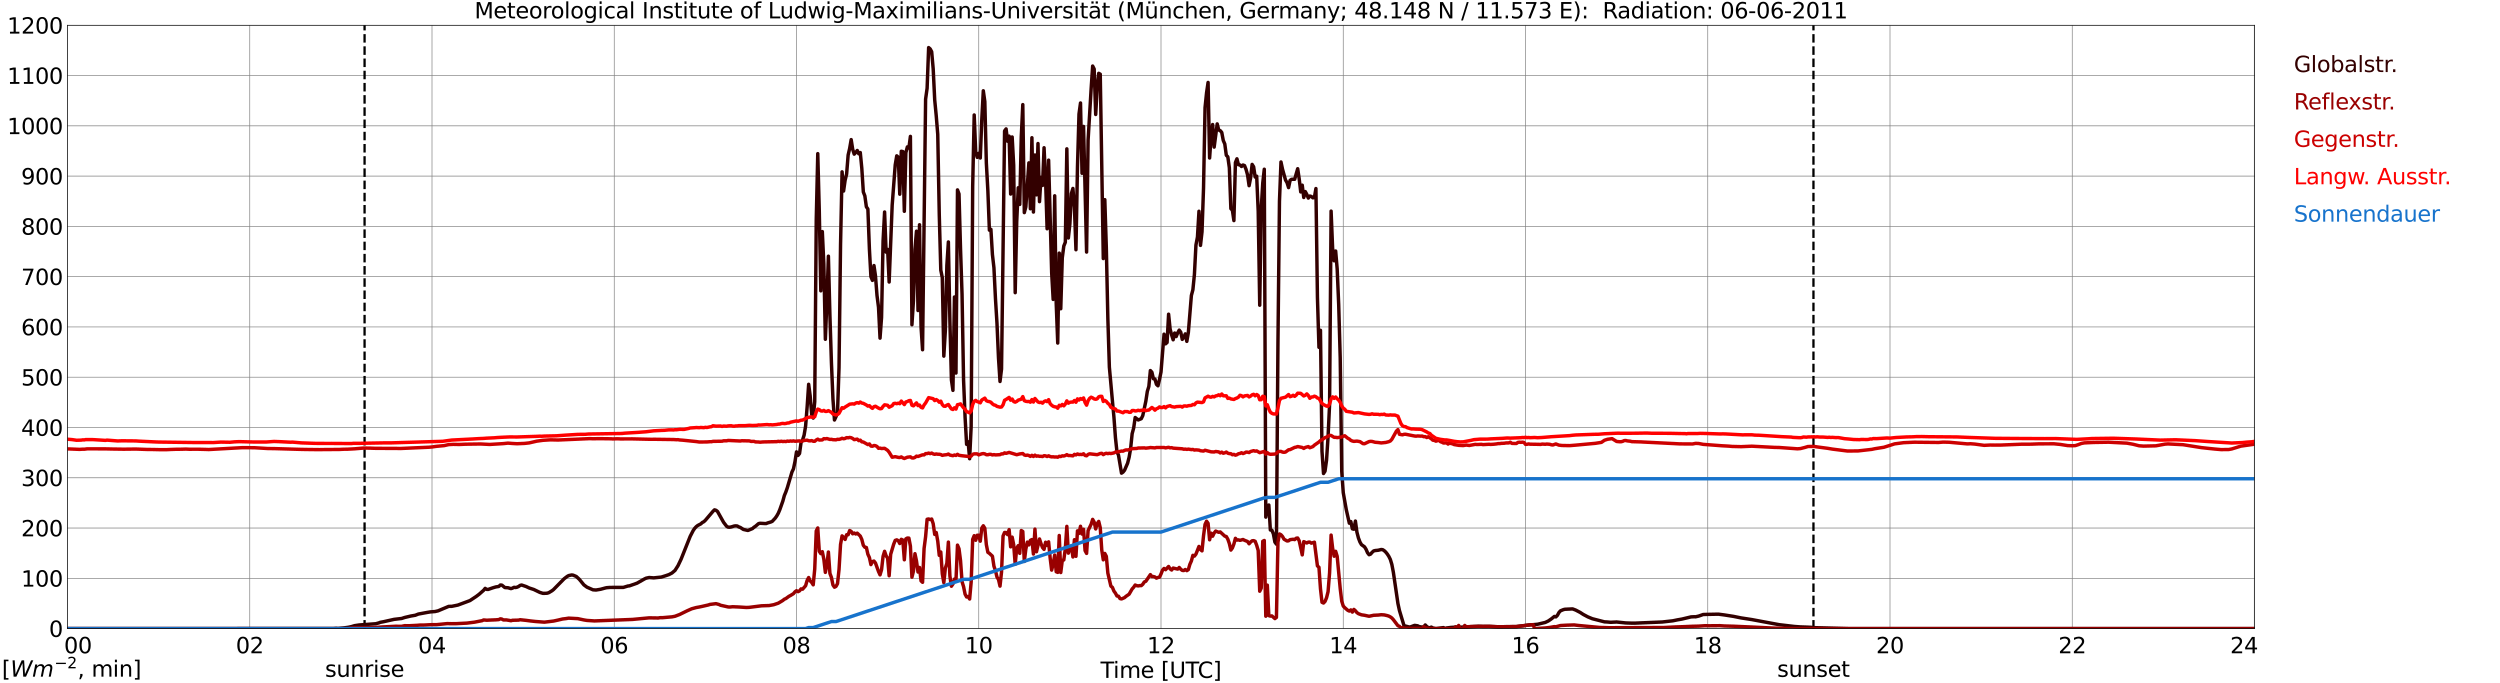 <?xml version="1.0" encoding="utf-8" standalone="no"?>
<!DOCTYPE svg PUBLIC "-//W3C//DTD SVG 1.1//EN"
  "http://www.w3.org/Graphics/SVG/1.1/DTD/svg11.dtd">
<svg xmlns:xlink="http://www.w3.org/1999/xlink" width="1085.4pt" height="296.64pt" viewBox="0 0 1085.4 296.64" xmlns="http://www.w3.org/2000/svg" version="1.1">
 <defs>
  <style type="text/css">*{stroke-linejoin: round; stroke-linecap: butt}</style>
 </defs>
 <g id="figure_1">
  <g id="patch_1">
   <path d="M 0 296.64 
L 1085.4 296.64 
L 1085.4 0 
L 0 0 
z
" style="fill: #ffffff"/>
  </g>
  <g id="axes_1">
   <g id="patch_2">
    <path d="M 29.306 272.909 
L 978.814 272.909 
L 978.814 10.976 
L 29.306 10.976 
z
" style="fill: #ffffff"/>
   </g>
   <g id="patch_3">
    <path d="M 978.814 272.909 
L 978.814 272.909 
L 978.814 10.976 
L 978.814 10.976 
z
" clip-path="url(#pbdad3824cc)" style="fill: #d3d3d3; opacity: 0.25; stroke: #d3d3d3; stroke-linejoin: miter"/>
   </g>
   <g id="matplotlib.axis_1">
    <g id="xtick_1">
     <g id="line2d_1">
      <path d="M 29.306 272.909 
L 29.306 10.976 
" clip-path="url(#pbdad3824cc)" style="fill: none; stroke: #808080; stroke-width: 0.3; stroke-linecap: square"/>
     </g>
     <g id="line2d_2"/>
     <g id="text_1">
      <!--    00 -->
      <g transform="translate(18.733 283.627) scale(0.095 -0.095)">
       <defs>
        <path id="DejaVuSans-20" transform="scale(0.016)"/>
        <path id="DejaVuSans-30" d="M 2034 4250 
Q 1547 4250 1301 3770 
Q 1056 3291 1056 2328 
Q 1056 1369 1301 889 
Q 1547 409 2034 409 
Q 2525 409 2770 889 
Q 3016 1369 3016 2328 
Q 3016 3291 2770 3770 
Q 2525 4250 2034 4250 
z
M 2034 4750 
Q 2819 4750 3233 4129 
Q 3647 3509 3647 2328 
Q 3647 1150 3233 529 
Q 2819 -91 2034 -91 
Q 1250 -91 836 529 
Q 422 1150 422 2328 
Q 422 3509 836 4129 
Q 1250 4750 2034 4750 
z
" transform="scale(0.016)"/>
       </defs>
       <use xlink:href="#DejaVuSans-20"/>
       <use xlink:href="#DejaVuSans-20" transform="translate(31.787 0)"/>
       <use xlink:href="#DejaVuSans-20" transform="translate(63.574 0)"/>
       <use xlink:href="#DejaVuSans-30" transform="translate(95.361 0)"/>
       <use xlink:href="#DejaVuSans-30" transform="translate(158.984 0)"/>
      </g>
     </g>
    </g>
    <g id="xtick_2">
     <g id="line2d_3">
      <path d="M 108.431 272.909 
L 108.431 10.976 
" clip-path="url(#pbdad3824cc)" style="fill: none; stroke: #808080; stroke-width: 0.3; stroke-linecap: square"/>
     </g>
     <g id="line2d_4"/>
     <g id="text_2">
      <!-- 02 -->
      <g transform="translate(102.387 283.627) scale(0.095 -0.095)">
       <defs>
        <path id="DejaVuSans-32" d="M 1228 531 
L 3431 531 
L 3431 0 
L 469 0 
L 469 531 
Q 828 903 1448 1529 
Q 2069 2156 2228 2338 
Q 2531 2678 2651 2914 
Q 2772 3150 2772 3378 
Q 2772 3750 2511 3984 
Q 2250 4219 1831 4219 
Q 1534 4219 1204 4116 
Q 875 4013 500 3803 
L 500 4441 
Q 881 4594 1212 4672 
Q 1544 4750 1819 4750 
Q 2544 4750 2975 4387 
Q 3406 4025 3406 3419 
Q 3406 3131 3298 2873 
Q 3191 2616 2906 2266 
Q 2828 2175 2409 1742 
Q 1991 1309 1228 531 
z
" transform="scale(0.016)"/>
       </defs>
       <use xlink:href="#DejaVuSans-30"/>
       <use xlink:href="#DejaVuSans-32" transform="translate(63.623 0)"/>
      </g>
     </g>
    </g>
    <g id="xtick_3">
     <g id="line2d_5">
      <path d="M 187.557 272.909 
L 187.557 10.976 
" clip-path="url(#pbdad3824cc)" style="fill: none; stroke: #808080; stroke-width: 0.3; stroke-linecap: square"/>
     </g>
     <g id="line2d_6"/>
     <g id="text_3">
      <!-- 04 -->
      <g transform="translate(181.513 283.627) scale(0.095 -0.095)">
       <defs>
        <path id="DejaVuSans-34" d="M 2419 4116 
L 825 1625 
L 2419 1625 
L 2419 4116 
z
M 2253 4666 
L 3047 4666 
L 3047 1625 
L 3713 1625 
L 3713 1100 
L 3047 1100 
L 3047 0 
L 2419 0 
L 2419 1100 
L 313 1100 
L 313 1709 
L 2253 4666 
z
" transform="scale(0.016)"/>
       </defs>
       <use xlink:href="#DejaVuSans-30"/>
       <use xlink:href="#DejaVuSans-34" transform="translate(63.623 0)"/>
      </g>
     </g>
    </g>
    <g id="xtick_4">
     <g id="line2d_7">
      <path d="M 266.683 272.909 
L 266.683 10.976 
" clip-path="url(#pbdad3824cc)" style="fill: none; stroke: #808080; stroke-width: 0.3; stroke-linecap: square"/>
     </g>
     <g id="line2d_8"/>
     <g id="text_4">
      <!-- 06 -->
      <g transform="translate(260.638 283.627) scale(0.095 -0.095)">
       <defs>
        <path id="DejaVuSans-36" d="M 2113 2584 
Q 1688 2584 1439 2293 
Q 1191 2003 1191 1497 
Q 1191 994 1439 701 
Q 1688 409 2113 409 
Q 2538 409 2786 701 
Q 3034 994 3034 1497 
Q 3034 2003 2786 2293 
Q 2538 2584 2113 2584 
z
M 3366 4563 
L 3366 3988 
Q 3128 4100 2886 4159 
Q 2644 4219 2406 4219 
Q 1781 4219 1451 3797 
Q 1122 3375 1075 2522 
Q 1259 2794 1537 2939 
Q 1816 3084 2150 3084 
Q 2853 3084 3261 2657 
Q 3669 2231 3669 1497 
Q 3669 778 3244 343 
Q 2819 -91 2113 -91 
Q 1303 -91 875 529 
Q 447 1150 447 2328 
Q 447 3434 972 4092 
Q 1497 4750 2381 4750 
Q 2619 4750 2861 4703 
Q 3103 4656 3366 4563 
z
" transform="scale(0.016)"/>
       </defs>
       <use xlink:href="#DejaVuSans-30"/>
       <use xlink:href="#DejaVuSans-36" transform="translate(63.623 0)"/>
      </g>
     </g>
    </g>
    <g id="xtick_5">
     <g id="line2d_9">
      <path d="M 345.808 272.909 
L 345.808 10.976 
" clip-path="url(#pbdad3824cc)" style="fill: none; stroke: #808080; stroke-width: 0.3; stroke-linecap: square"/>
     </g>
     <g id="line2d_10"/>
     <g id="text_5">
      <!-- 08 -->
      <g transform="translate(339.764 283.627) scale(0.095 -0.095)">
       <defs>
        <path id="DejaVuSans-38" d="M 2034 2216 
Q 1584 2216 1326 1975 
Q 1069 1734 1069 1313 
Q 1069 891 1326 650 
Q 1584 409 2034 409 
Q 2484 409 2743 651 
Q 3003 894 3003 1313 
Q 3003 1734 2745 1975 
Q 2488 2216 2034 2216 
z
M 1403 2484 
Q 997 2584 770 2862 
Q 544 3141 544 3541 
Q 544 4100 942 4425 
Q 1341 4750 2034 4750 
Q 2731 4750 3128 4425 
Q 3525 4100 3525 3541 
Q 3525 3141 3298 2862 
Q 3072 2584 2669 2484 
Q 3125 2378 3379 2068 
Q 3634 1759 3634 1313 
Q 3634 634 3220 271 
Q 2806 -91 2034 -91 
Q 1263 -91 848 271 
Q 434 634 434 1313 
Q 434 1759 690 2068 
Q 947 2378 1403 2484 
z
M 1172 3481 
Q 1172 3119 1398 2916 
Q 1625 2713 2034 2713 
Q 2441 2713 2670 2916 
Q 2900 3119 2900 3481 
Q 2900 3844 2670 4047 
Q 2441 4250 2034 4250 
Q 1625 4250 1398 4047 
Q 1172 3844 1172 3481 
z
" transform="scale(0.016)"/>
       </defs>
       <use xlink:href="#DejaVuSans-30"/>
       <use xlink:href="#DejaVuSans-38" transform="translate(63.623 0)"/>
      </g>
     </g>
    </g>
    <g id="xtick_6">
     <g id="line2d_11">
      <path d="M 424.934 272.909 
L 424.934 10.976 
" clip-path="url(#pbdad3824cc)" style="fill: none; stroke: #808080; stroke-width: 0.3; stroke-linecap: square"/>
     </g>
     <g id="line2d_12"/>
     <g id="text_6">
      <!-- 10 -->
      <g transform="translate(418.89 283.627) scale(0.095 -0.095)">
       <defs>
        <path id="DejaVuSans-31" d="M 794 531 
L 1825 531 
L 1825 4091 
L 703 3866 
L 703 4441 
L 1819 4666 
L 2450 4666 
L 2450 531 
L 3481 531 
L 3481 0 
L 794 0 
L 794 531 
z
" transform="scale(0.016)"/>
       </defs>
       <use xlink:href="#DejaVuSans-31"/>
       <use xlink:href="#DejaVuSans-30" transform="translate(63.623 0)"/>
      </g>
     </g>
    </g>
    <g id="xtick_7">
     <g id="line2d_13">
      <path d="M 504.06 272.909 
L 504.06 10.976 
" clip-path="url(#pbdad3824cc)" style="fill: none; stroke: #808080; stroke-width: 0.3; stroke-linecap: square"/>
     </g>
     <g id="line2d_14"/>
     <g id="text_7">
      <!-- 12 -->
      <g transform="translate(498.015 283.627) scale(0.095 -0.095)">
       <use xlink:href="#DejaVuSans-31"/>
       <use xlink:href="#DejaVuSans-32" transform="translate(63.623 0)"/>
      </g>
     </g>
    </g>
    <g id="xtick_8">
     <g id="line2d_15">
      <path d="M 583.185 272.909 
L 583.185 10.976 
" clip-path="url(#pbdad3824cc)" style="fill: none; stroke: #808080; stroke-width: 0.3; stroke-linecap: square"/>
     </g>
     <g id="line2d_16"/>
     <g id="text_8">
      <!-- 14 -->
      <g transform="translate(577.141 283.627) scale(0.095 -0.095)">
       <use xlink:href="#DejaVuSans-31"/>
       <use xlink:href="#DejaVuSans-34" transform="translate(63.623 0)"/>
      </g>
     </g>
    </g>
    <g id="xtick_9">
     <g id="line2d_17">
      <path d="M 662.311 272.909 
L 662.311 10.976 
" clip-path="url(#pbdad3824cc)" style="fill: none; stroke: #808080; stroke-width: 0.3; stroke-linecap: square"/>
     </g>
     <g id="line2d_18"/>
     <g id="text_9">
      <!-- 16 -->
      <g transform="translate(656.267 283.627) scale(0.095 -0.095)">
       <use xlink:href="#DejaVuSans-31"/>
       <use xlink:href="#DejaVuSans-36" transform="translate(63.623 0)"/>
      </g>
     </g>
    </g>
    <g id="xtick_10">
     <g id="line2d_19">
      <path d="M 741.437 272.909 
L 741.437 10.976 
" clip-path="url(#pbdad3824cc)" style="fill: none; stroke: #808080; stroke-width: 0.3; stroke-linecap: square"/>
     </g>
     <g id="line2d_20"/>
     <g id="text_10">
      <!-- 18 -->
      <g transform="translate(735.392 283.627) scale(0.095 -0.095)">
       <use xlink:href="#DejaVuSans-31"/>
       <use xlink:href="#DejaVuSans-38" transform="translate(63.623 0)"/>
      </g>
     </g>
    </g>
    <g id="xtick_11">
     <g id="line2d_21">
      <path d="M 820.562 272.909 
L 820.562 10.976 
" clip-path="url(#pbdad3824cc)" style="fill: none; stroke: #808080; stroke-width: 0.3; stroke-linecap: square"/>
     </g>
     <g id="line2d_22"/>
     <g id="text_11">
      <!-- 20 -->
      <g transform="translate(814.518 283.627) scale(0.095 -0.095)">
       <use xlink:href="#DejaVuSans-32"/>
       <use xlink:href="#DejaVuSans-30" transform="translate(63.623 0)"/>
      </g>
     </g>
    </g>
    <g id="xtick_12">
     <g id="line2d_23">
      <path d="M 899.688 272.909 
L 899.688 10.976 
" clip-path="url(#pbdad3824cc)" style="fill: none; stroke: #808080; stroke-width: 0.3; stroke-linecap: square"/>
     </g>
     <g id="line2d_24"/>
     <g id="text_12">
      <!-- 22 -->
      <g transform="translate(893.644 283.627) scale(0.095 -0.095)">
       <use xlink:href="#DejaVuSans-32"/>
       <use xlink:href="#DejaVuSans-32" transform="translate(63.623 0)"/>
      </g>
     </g>
    </g>
    <g id="xtick_13">
     <g id="line2d_25">
      <path d="M 978.814 272.909 
L 978.814 10.976 
" clip-path="url(#pbdad3824cc)" style="fill: none; stroke: #808080; stroke-width: 0.3; stroke-linecap: square"/>
     </g>
     <g id="line2d_26"/>
     <g id="text_13">
      <!-- 24    -->
      <g transform="translate(968.241 283.627) scale(0.095 -0.095)">
       <use xlink:href="#DejaVuSans-32"/>
       <use xlink:href="#DejaVuSans-34" transform="translate(63.623 0)"/>
       <use xlink:href="#DejaVuSans-20" transform="translate(127.246 0)"/>
       <use xlink:href="#DejaVuSans-20" transform="translate(159.033 0)"/>
       <use xlink:href="#DejaVuSans-20" transform="translate(190.82 0)"/>
      </g>
     </g>
    </g>
    <g id="text_14">
     <!-- Time [UTC] -->
     <g transform="translate(477.806 294.322) scale(0.095 -0.095)">
      <defs>
       <path id="DejaVuSans-54" d="M -19 4666 
L 3928 4666 
L 3928 4134 
L 2272 4134 
L 2272 0 
L 1638 0 
L 1638 4134 
L -19 4134 
L -19 4666 
z
" transform="scale(0.016)"/>
       <path id="DejaVuSans-69" d="M 603 3500 
L 1178 3500 
L 1178 0 
L 603 0 
L 603 3500 
z
M 603 4863 
L 1178 4863 
L 1178 4134 
L 603 4134 
L 603 4863 
z
" transform="scale(0.016)"/>
       <path id="DejaVuSans-6d" d="M 3328 2828 
Q 3544 3216 3844 3400 
Q 4144 3584 4550 3584 
Q 5097 3584 5394 3201 
Q 5691 2819 5691 2113 
L 5691 0 
L 5113 0 
L 5113 2094 
Q 5113 2597 4934 2840 
Q 4756 3084 4391 3084 
Q 3944 3084 3684 2787 
Q 3425 2491 3425 1978 
L 3425 0 
L 2847 0 
L 2847 2094 
Q 2847 2600 2669 2842 
Q 2491 3084 2119 3084 
Q 1678 3084 1418 2786 
Q 1159 2488 1159 1978 
L 1159 0 
L 581 0 
L 581 3500 
L 1159 3500 
L 1159 2956 
Q 1356 3278 1631 3431 
Q 1906 3584 2284 3584 
Q 2666 3584 2933 3390 
Q 3200 3197 3328 2828 
z
" transform="scale(0.016)"/>
       <path id="DejaVuSans-65" d="M 3597 1894 
L 3597 1613 
L 953 1613 
Q 991 1019 1311 708 
Q 1631 397 2203 397 
Q 2534 397 2845 478 
Q 3156 559 3463 722 
L 3463 178 
Q 3153 47 2828 -22 
Q 2503 -91 2169 -91 
Q 1331 -91 842 396 
Q 353 884 353 1716 
Q 353 2575 817 3079 
Q 1281 3584 2069 3584 
Q 2775 3584 3186 3129 
Q 3597 2675 3597 1894 
z
M 3022 2063 
Q 3016 2534 2758 2815 
Q 2500 3097 2075 3097 
Q 1594 3097 1305 2825 
Q 1016 2553 972 2059 
L 3022 2063 
z
" transform="scale(0.016)"/>
       <path id="DejaVuSans-5b" d="M 550 4863 
L 1875 4863 
L 1875 4416 
L 1125 4416 
L 1125 -397 
L 1875 -397 
L 1875 -844 
L 550 -844 
L 550 4863 
z
" transform="scale(0.016)"/>
       <path id="DejaVuSans-55" d="M 556 4666 
L 1191 4666 
L 1191 1831 
Q 1191 1081 1462 751 
Q 1734 422 2344 422 
Q 2950 422 3222 751 
Q 3494 1081 3494 1831 
L 3494 4666 
L 4128 4666 
L 4128 1753 
Q 4128 841 3676 375 
Q 3225 -91 2344 -91 
Q 1459 -91 1007 375 
Q 556 841 556 1753 
L 556 4666 
z
" transform="scale(0.016)"/>
       <path id="DejaVuSans-43" d="M 4122 4306 
L 4122 3641 
Q 3803 3938 3442 4084 
Q 3081 4231 2675 4231 
Q 1875 4231 1450 3742 
Q 1025 3253 1025 2328 
Q 1025 1406 1450 917 
Q 1875 428 2675 428 
Q 3081 428 3442 575 
Q 3803 722 4122 1019 
L 4122 359 
Q 3791 134 3420 21 
Q 3050 -91 2638 -91 
Q 1578 -91 968 557 
Q 359 1206 359 2328 
Q 359 3453 968 4101 
Q 1578 4750 2638 4750 
Q 3056 4750 3426 4639 
Q 3797 4528 4122 4306 
z
" transform="scale(0.016)"/>
       <path id="DejaVuSans-5d" d="M 1947 4863 
L 1947 -844 
L 622 -844 
L 622 -397 
L 1369 -397 
L 1369 4416 
L 622 4416 
L 622 4863 
L 1947 4863 
z
" transform="scale(0.016)"/>
      </defs>
      <use xlink:href="#DejaVuSans-54"/>
      <use xlink:href="#DejaVuSans-69" transform="translate(57.959 0)"/>
      <use xlink:href="#DejaVuSans-6d" transform="translate(85.742 0)"/>
      <use xlink:href="#DejaVuSans-65" transform="translate(183.154 0)"/>
      <use xlink:href="#DejaVuSans-20" transform="translate(244.678 0)"/>
      <use xlink:href="#DejaVuSans-5b" transform="translate(276.465 0)"/>
      <use xlink:href="#DejaVuSans-55" transform="translate(315.479 0)"/>
      <use xlink:href="#DejaVuSans-54" transform="translate(388.672 0)"/>
      <use xlink:href="#DejaVuSans-43" transform="translate(443.881 0)"/>
      <use xlink:href="#DejaVuSans-5d" transform="translate(513.705 0)"/>
     </g>
    </g>
   </g>
   <g id="matplotlib.axis_2">
    <g id="ytick_1">
     <g id="line2d_27">
      <path d="M 29.306 272.909 
L 978.814 272.909 
" clip-path="url(#pbdad3824cc)" style="fill: none; stroke: #808080; stroke-width: 0.3; stroke-linecap: square"/>
     </g>
     <g id="line2d_28"/>
     <g id="text_15">
      <!-- 0 -->
      <g transform="translate(21.261 276.518) scale(0.095 -0.095)">
       <use xlink:href="#DejaVuSans-30"/>
      </g>
     </g>
    </g>
    <g id="ytick_2">
     <g id="line2d_29">
      <path d="M 29.306 251.081 
L 978.814 251.081 
" clip-path="url(#pbdad3824cc)" style="fill: none; stroke: #808080; stroke-width: 0.3; stroke-linecap: square"/>
     </g>
     <g id="line2d_30"/>
     <g id="text_16">
      <!-- 100 -->
      <g transform="translate(9.173 254.69) scale(0.095 -0.095)">
       <use xlink:href="#DejaVuSans-31"/>
       <use xlink:href="#DejaVuSans-30" transform="translate(63.623 0)"/>
       <use xlink:href="#DejaVuSans-30" transform="translate(127.246 0)"/>
      </g>
     </g>
    </g>
    <g id="ytick_3">
     <g id="line2d_31">
      <path d="M 29.306 229.253 
L 978.814 229.253 
" clip-path="url(#pbdad3824cc)" style="fill: none; stroke: #808080; stroke-width: 0.3; stroke-linecap: square"/>
     </g>
     <g id="line2d_32"/>
     <g id="text_17">
      <!-- 200 -->
      <g transform="translate(9.173 232.863) scale(0.095 -0.095)">
       <use xlink:href="#DejaVuSans-32"/>
       <use xlink:href="#DejaVuSans-30" transform="translate(63.623 0)"/>
       <use xlink:href="#DejaVuSans-30" transform="translate(127.246 0)"/>
      </g>
     </g>
    </g>
    <g id="ytick_4">
     <g id="line2d_33">
      <path d="M 29.306 207.426 
L 978.814 207.426 
" clip-path="url(#pbdad3824cc)" style="fill: none; stroke: #808080; stroke-width: 0.3; stroke-linecap: square"/>
     </g>
     <g id="line2d_34"/>
     <g id="text_18">
      <!-- 300 -->
      <g transform="translate(9.173 211.035) scale(0.095 -0.095)">
       <defs>
        <path id="DejaVuSans-33" d="M 2597 2516 
Q 3050 2419 3304 2112 
Q 3559 1806 3559 1356 
Q 3559 666 3084 287 
Q 2609 -91 1734 -91 
Q 1441 -91 1130 -33 
Q 819 25 488 141 
L 488 750 
Q 750 597 1062 519 
Q 1375 441 1716 441 
Q 2309 441 2620 675 
Q 2931 909 2931 1356 
Q 2931 1769 2642 2001 
Q 2353 2234 1838 2234 
L 1294 2234 
L 1294 2753 
L 1863 2753 
Q 2328 2753 2575 2939 
Q 2822 3125 2822 3475 
Q 2822 3834 2567 4026 
Q 2313 4219 1838 4219 
Q 1578 4219 1281 4162 
Q 984 4106 628 3988 
L 628 4550 
Q 988 4650 1302 4700 
Q 1616 4750 1894 4750 
Q 2613 4750 3031 4423 
Q 3450 4097 3450 3541 
Q 3450 3153 3228 2886 
Q 3006 2619 2597 2516 
z
" transform="scale(0.016)"/>
       </defs>
       <use xlink:href="#DejaVuSans-33"/>
       <use xlink:href="#DejaVuSans-30" transform="translate(63.623 0)"/>
       <use xlink:href="#DejaVuSans-30" transform="translate(127.246 0)"/>
      </g>
     </g>
    </g>
    <g id="ytick_5">
     <g id="line2d_35">
      <path d="M 29.306 185.598 
L 978.814 185.598 
" clip-path="url(#pbdad3824cc)" style="fill: none; stroke: #808080; stroke-width: 0.3; stroke-linecap: square"/>
     </g>
     <g id="line2d_36"/>
     <g id="text_19">
      <!-- 400 -->
      <g transform="translate(9.173 189.207) scale(0.095 -0.095)">
       <use xlink:href="#DejaVuSans-34"/>
       <use xlink:href="#DejaVuSans-30" transform="translate(63.623 0)"/>
       <use xlink:href="#DejaVuSans-30" transform="translate(127.246 0)"/>
      </g>
     </g>
    </g>
    <g id="ytick_6">
     <g id="line2d_37">
      <path d="M 29.306 163.77 
L 978.814 163.77 
" clip-path="url(#pbdad3824cc)" style="fill: none; stroke: #808080; stroke-width: 0.3; stroke-linecap: square"/>
     </g>
     <g id="line2d_38"/>
     <g id="text_20">
      <!-- 500 -->
      <g transform="translate(9.173 167.379) scale(0.095 -0.095)">
       <defs>
        <path id="DejaVuSans-35" d="M 691 4666 
L 3169 4666 
L 3169 4134 
L 1269 4134 
L 1269 2991 
Q 1406 3038 1543 3061 
Q 1681 3084 1819 3084 
Q 2600 3084 3056 2656 
Q 3513 2228 3513 1497 
Q 3513 744 3044 326 
Q 2575 -91 1722 -91 
Q 1428 -91 1123 -41 
Q 819 9 494 109 
L 494 744 
Q 775 591 1075 516 
Q 1375 441 1709 441 
Q 2250 441 2565 725 
Q 2881 1009 2881 1497 
Q 2881 1984 2565 2268 
Q 2250 2553 1709 2553 
Q 1456 2553 1204 2497 
Q 953 2441 691 2322 
L 691 4666 
z
" transform="scale(0.016)"/>
       </defs>
       <use xlink:href="#DejaVuSans-35"/>
       <use xlink:href="#DejaVuSans-30" transform="translate(63.623 0)"/>
       <use xlink:href="#DejaVuSans-30" transform="translate(127.246 0)"/>
      </g>
     </g>
    </g>
    <g id="ytick_7">
     <g id="line2d_39">
      <path d="M 29.306 141.942 
L 978.814 141.942 
" clip-path="url(#pbdad3824cc)" style="fill: none; stroke: #808080; stroke-width: 0.3; stroke-linecap: square"/>
     </g>
     <g id="line2d_40"/>
     <g id="text_21">
      <!-- 600 -->
      <g transform="translate(9.173 145.551) scale(0.095 -0.095)">
       <use xlink:href="#DejaVuSans-36"/>
       <use xlink:href="#DejaVuSans-30" transform="translate(63.623 0)"/>
       <use xlink:href="#DejaVuSans-30" transform="translate(127.246 0)"/>
      </g>
     </g>
    </g>
    <g id="ytick_8">
     <g id="line2d_41">
      <path d="M 29.306 120.114 
L 978.814 120.114 
" clip-path="url(#pbdad3824cc)" style="fill: none; stroke: #808080; stroke-width: 0.3; stroke-linecap: square"/>
     </g>
     <g id="line2d_42"/>
     <g id="text_22">
      <!-- 700 -->
      <g transform="translate(9.173 123.724) scale(0.095 -0.095)">
       <defs>
        <path id="DejaVuSans-37" d="M 525 4666 
L 3525 4666 
L 3525 4397 
L 1831 0 
L 1172 0 
L 2766 4134 
L 525 4134 
L 525 4666 
z
" transform="scale(0.016)"/>
       </defs>
       <use xlink:href="#DejaVuSans-37"/>
       <use xlink:href="#DejaVuSans-30" transform="translate(63.623 0)"/>
       <use xlink:href="#DejaVuSans-30" transform="translate(127.246 0)"/>
      </g>
     </g>
    </g>
    <g id="ytick_9">
     <g id="line2d_43">
      <path d="M 29.306 98.287 
L 978.814 98.287 
" clip-path="url(#pbdad3824cc)" style="fill: none; stroke: #808080; stroke-width: 0.3; stroke-linecap: square"/>
     </g>
     <g id="line2d_44"/>
     <g id="text_23">
      <!-- 800 -->
      <g transform="translate(9.173 101.896) scale(0.095 -0.095)">
       <use xlink:href="#DejaVuSans-38"/>
       <use xlink:href="#DejaVuSans-30" transform="translate(63.623 0)"/>
       <use xlink:href="#DejaVuSans-30" transform="translate(127.246 0)"/>
      </g>
     </g>
    </g>
    <g id="ytick_10">
     <g id="line2d_45">
      <path d="M 29.306 76.459 
L 978.814 76.459 
" clip-path="url(#pbdad3824cc)" style="fill: none; stroke: #808080; stroke-width: 0.3; stroke-linecap: square"/>
     </g>
     <g id="line2d_46"/>
     <g id="text_24">
      <!-- 900 -->
      <g transform="translate(9.173 80.068) scale(0.095 -0.095)">
       <defs>
        <path id="DejaVuSans-39" d="M 703 97 
L 703 672 
Q 941 559 1184 500 
Q 1428 441 1663 441 
Q 2288 441 2617 861 
Q 2947 1281 2994 2138 
Q 2813 1869 2534 1725 
Q 2256 1581 1919 1581 
Q 1219 1581 811 2004 
Q 403 2428 403 3163 
Q 403 3881 828 4315 
Q 1253 4750 1959 4750 
Q 2769 4750 3195 4129 
Q 3622 3509 3622 2328 
Q 3622 1225 3098 567 
Q 2575 -91 1691 -91 
Q 1453 -91 1209 -44 
Q 966 3 703 97 
z
M 1959 2075 
Q 2384 2075 2632 2365 
Q 2881 2656 2881 3163 
Q 2881 3666 2632 3958 
Q 2384 4250 1959 4250 
Q 1534 4250 1286 3958 
Q 1038 3666 1038 3163 
Q 1038 2656 1286 2365 
Q 1534 2075 1959 2075 
z
" transform="scale(0.016)"/>
       </defs>
       <use xlink:href="#DejaVuSans-39"/>
       <use xlink:href="#DejaVuSans-30" transform="translate(63.623 0)"/>
       <use xlink:href="#DejaVuSans-30" transform="translate(127.246 0)"/>
      </g>
     </g>
    </g>
    <g id="ytick_11">
     <g id="line2d_47">
      <path d="M 29.306 54.631 
L 978.814 54.631 
" clip-path="url(#pbdad3824cc)" style="fill: none; stroke: #808080; stroke-width: 0.3; stroke-linecap: square"/>
     </g>
     <g id="line2d_48"/>
     <g id="text_25">
      <!-- 1000 -->
      <g transform="translate(3.128 58.24) scale(0.095 -0.095)">
       <use xlink:href="#DejaVuSans-31"/>
       <use xlink:href="#DejaVuSans-30" transform="translate(63.623 0)"/>
       <use xlink:href="#DejaVuSans-30" transform="translate(127.246 0)"/>
       <use xlink:href="#DejaVuSans-30" transform="translate(190.869 0)"/>
      </g>
     </g>
    </g>
    <g id="ytick_12">
     <g id="line2d_49">
      <path d="M 29.306 32.803 
L 978.814 32.803 
" clip-path="url(#pbdad3824cc)" style="fill: none; stroke: #808080; stroke-width: 0.3; stroke-linecap: square"/>
     </g>
     <g id="line2d_50"/>
     <g id="text_26">
      <!-- 1100 -->
      <g transform="translate(3.128 36.413) scale(0.095 -0.095)">
       <use xlink:href="#DejaVuSans-31"/>
       <use xlink:href="#DejaVuSans-31" transform="translate(63.623 0)"/>
       <use xlink:href="#DejaVuSans-30" transform="translate(127.246 0)"/>
       <use xlink:href="#DejaVuSans-30" transform="translate(190.869 0)"/>
      </g>
     </g>
    </g>
    <g id="ytick_13">
     <g id="line2d_51">
      <path d="M 29.306 10.976 
L 978.814 10.976 
" clip-path="url(#pbdad3824cc)" style="fill: none; stroke: #808080; stroke-width: 0.3; stroke-linecap: square"/>
     </g>
     <g id="line2d_52"/>
     <g id="text_27">
      <!-- 1200 -->
      <g transform="translate(3.128 14.585) scale(0.095 -0.095)">
       <use xlink:href="#DejaVuSans-31"/>
       <use xlink:href="#DejaVuSans-32" transform="translate(63.623 0)"/>
       <use xlink:href="#DejaVuSans-30" transform="translate(127.246 0)"/>
       <use xlink:href="#DejaVuSans-30" transform="translate(190.869 0)"/>
      </g>
     </g>
    </g>
   </g>
   <g id="line2d_53">
    <path d="M 158.281 272.909 
L 158.281 10.976 
" clip-path="url(#pbdad3824cc)" style="fill: none; stroke-dasharray: 3.7,1.6; stroke-dashoffset: 0; stroke: #000000"/>
   </g>
   <g id="line2d_54">
    <path d="M 787.33 272.909 
L 787.33 10.976 
" clip-path="url(#pbdad3824cc)" style="fill: none; stroke-dasharray: 3.7,1.6; stroke-dashoffset: 0; stroke: #000000"/>
   </g>
   <g id="line2d_55">
    <path d="M 29.306 272.909 
L 144.697 272.889 
L 146.016 272.78 
L 146.676 272.867 
L 149.313 272.608 
L 151.291 272.328 
L 152.61 272.049 
L 153.929 271.641 
L 155.907 271.339 
L 163.16 270.8 
L 164.479 270.434 
L 165.138 270.176 
L 166.457 269.938 
L 171.073 268.906 
L 173.051 268.67 
L 174.37 268.519 
L 175.688 268.087 
L 178.326 267.463 
L 180.304 267.12 
L 181.623 266.603 
L 185.579 265.872 
L 186.898 265.655 
L 188.876 265.505 
L 190.195 265.204 
L 191.513 264.643 
L 194.81 263.265 
L 196.129 263.243 
L 198.767 262.707 
L 202.723 261.242 
L 204.042 260.746 
L 206.679 259.005 
L 207.998 258.014 
L 209.976 256.269 
L 210.635 255.451 
L 211.295 255.903 
L 211.954 255.903 
L 213.932 255.215 
L 215.251 254.827 
L 216.57 254.613 
L 217.229 253.988 
L 217.889 254.032 
L 219.207 255.108 
L 220.526 255.172 
L 221.845 255.56 
L 222.504 255.344 
L 223.164 254.977 
L 223.823 255.086 
L 224.482 254.936 
L 225.142 254.635 
L 225.801 254.161 
L 226.461 253.988 
L 228.439 254.656 
L 229.757 255.279 
L 231.736 255.925 
L 234.373 257.195 
L 235.692 257.605 
L 237.011 257.584 
L 237.67 257.518 
L 238.329 257.282 
L 239.648 256.486 
L 240.308 255.968 
L 244.923 251.275 
L 246.242 250.265 
L 246.901 249.898 
L 248.22 249.619 
L 248.88 249.726 
L 250.198 250.287 
L 251.517 251.513 
L 253.495 253.923 
L 254.814 254.914 
L 257.451 256.075 
L 258.77 256.163 
L 260.748 255.839 
L 262.726 255.3 
L 263.386 255.15 
L 264.705 255.043 
L 268.002 255.021 
L 270.639 255.021 
L 272.617 254.419 
L 273.277 254.353 
L 276.573 253.192 
L 279.87 251.319 
L 280.53 251.018 
L 281.849 250.738 
L 283.827 250.889 
L 287.124 250.544 
L 289.102 249.92 
L 290.42 249.468 
L 291.739 248.778 
L 293.058 247.658 
L 294.377 245.572 
L 295.696 242.795 
L 299.652 232.87 
L 300.971 230.31 
L 301.63 229.362 
L 302.289 228.651 
L 302.949 228.136 
L 304.267 227.446 
L 304.927 226.843 
L 305.586 226.499 
L 306.246 225.874 
L 309.543 222 
L 310.202 221.354 
L 310.861 221.548 
L 311.521 222.065 
L 314.158 226.778 
L 315.477 228.5 
L 316.136 228.867 
L 316.796 228.889 
L 317.455 228.78 
L 318.774 228.371 
L 319.433 228.306 
L 320.093 228.371 
L 320.752 228.76 
L 321.411 228.996 
L 322.73 229.858 
L 324.708 230.31 
L 326.686 229.491 
L 327.346 228.911 
L 328.005 228.478 
L 329.324 227.339 
L 329.983 227.188 
L 331.961 227.295 
L 332.621 227.317 
L 333.28 227.038 
L 334.599 226.649 
L 335.258 226.37 
L 336.577 224.949 
L 337.236 224.002 
L 337.896 222.84 
L 338.555 221.291 
L 339.874 217.565 
L 340.533 215.155 
L 341.193 213.561 
L 341.852 211.667 
L 343.83 204.95 
L 344.49 203.551 
L 345.149 200.408 
L 345.808 196.189 
L 346.468 197.719 
L 347.127 196.9 
L 347.787 192.057 
L 348.446 191.024 
L 349.105 188.935 
L 349.765 184.954 
L 350.424 176.666 
L 351.083 166.85 
L 351.743 171.866 
L 352.402 179.916 
L 353.062 181.509 
L 353.721 174.426 
L 354.38 95.469 
L 355.04 66.709 
L 355.699 91.485 
L 356.359 126.272 
L 357.018 100.548 
L 357.677 114.647 
L 358.337 147.303 
L 358.996 131.094 
L 359.655 111.224 
L 360.315 136.928 
L 360.974 157.508 
L 361.634 173.221 
L 362.293 182.348 
L 362.952 180.927 
L 363.612 179.119 
L 364.271 159.594 
L 364.93 106.21 
L 365.59 74.608 
L 366.249 82.94 
L 366.909 78.29 
L 367.568 75.555 
L 368.227 67.311 
L 368.887 64.447 
L 369.546 60.616 
L 370.206 64.836 
L 370.865 66.925 
L 371.524 66.213 
L 372.184 65.331 
L 372.843 66.774 
L 373.502 66.235 
L 374.162 73.102 
L 374.821 83.348 
L 375.481 85.048 
L 376.14 89.785 
L 376.799 90.754 
L 377.459 108.124 
L 378.118 120.136 
L 378.777 121.73 
L 379.437 115.293 
L 380.096 119.791 
L 380.756 128.274 
L 381.415 133.418 
L 382.074 146.808 
L 382.734 137.81 
L 383.393 104.639 
L 384.053 92.044 
L 384.712 109.46 
L 385.371 108.275 
L 386.031 122.441 
L 387.349 89.054 
L 388.668 71.615 
L 389.328 67.656 
L 389.987 68.236 
L 390.646 84.317 
L 391.306 65.676 
L 391.965 65.805 
L 392.624 91.743 
L 393.284 66.278 
L 393.943 63.781 
L 394.603 64.297 
L 395.262 59.217 
L 395.921 140.995 
L 396.581 130.598 
L 397.24 108.234 
L 397.899 100.376 
L 398.559 134.818 
L 399.218 97.577 
L 399.878 141.879 
L 400.537 151.845 
L 401.856 43.052 
L 402.515 38.315 
L 403.175 20.663 
L 403.834 21.224 
L 404.493 22.451 
L 405.153 29.898 
L 405.812 43.394 
L 406.471 50.22 
L 407.131 58.335 
L 407.79 93.1 
L 408.45 117.253 
L 409.109 120.547 
L 409.768 154.622 
L 410.428 143.623 
L 411.087 115.271 
L 411.746 105.047 
L 412.406 139.445 
L 413.065 164.912 
L 413.725 169.476 
L 414.384 128.942 
L 415.043 161.963 
L 415.703 82.444 
L 416.362 84.21 
L 417.022 108.103 
L 417.681 127.778 
L 418.34 165.019 
L 419 181.143 
L 419.659 192.917 
L 420.318 191.799 
L 420.978 199.159 
L 421.637 185.168 
L 422.297 80.873 
L 422.956 49.919 
L 423.615 65.934 
L 424.275 68.324 
L 424.934 66.558 
L 425.593 68.603 
L 426.253 51.855 
L 426.912 39.413 
L 427.572 44.106 
L 428.231 70.755 
L 428.89 82.811 
L 429.55 99.924 
L 430.209 99.557 
L 430.869 110.493 
L 431.528 116.262 
L 432.187 129.629 
L 432.847 140.351 
L 433.506 155.441 
L 434.165 165.623 
L 434.825 160.219 
L 436.144 56.849 
L 436.803 55.967 
L 437.462 61.326 
L 438.122 59.11 
L 438.781 84.251 
L 439.44 59.475 
L 440.1 71.725 
L 440.759 127.069 
L 441.419 96.263 
L 442.078 81.519 
L 442.737 88.752 
L 443.397 59.368 
L 444.056 45.42 
L 444.716 92.304 
L 445.375 89.785 
L 446.694 70.712 
L 447.353 90.645 
L 448.012 59.798 
L 448.672 92.066 
L 449.331 67.289 
L 449.991 84.596 
L 450.65 62.317 
L 451.309 87.545 
L 451.969 76.998 
L 452.628 80.506 
L 453.287 64.146 
L 453.947 77.989 
L 454.606 99.321 
L 455.266 69.529 
L 456.584 118.263 
L 457.244 129.996 
L 457.903 85.007 
L 458.563 131.633 
L 459.222 148.94 
L 459.881 109.89 
L 460.541 134.043 
L 461.2 111.936 
L 461.859 106.813 
L 462.519 105.176 
L 463.178 64.62 
L 463.838 103.325 
L 464.497 97.211 
L 465.156 84.016 
L 465.816 81.82 
L 466.475 90.13 
L 467.134 108.426 
L 467.794 72.434 
L 468.453 49.53 
L 469.113 44.708 
L 469.772 75.232 
L 470.431 54.891 
L 471.75 109.439 
L 472.409 60.811 
L 473.728 38.509 
L 474.388 28.671 
L 475.047 29.964 
L 475.706 49.702 
L 476.366 37.97 
L 477.025 31.836 
L 477.685 32.201 
L 479.003 112.259 
L 479.663 86.685 
L 480.322 107.544 
L 480.981 138.155 
L 481.641 159.4 
L 482.96 173.974 
L 483.619 181.036 
L 484.278 189.99 
L 484.938 196.169 
L 485.597 197.59 
L 486.916 205.424 
L 487.575 204.972 
L 488.235 204.154 
L 489.553 201.119 
L 490.213 198.557 
L 490.872 194.748 
L 491.532 188.289 
L 492.191 185.836 
L 492.85 181.271 
L 494.169 182.326 
L 495.488 181.789 
L 496.147 180.433 
L 497.466 174.232 
L 498.125 169.906 
L 498.785 167.775 
L 499.444 160.887 
L 500.103 161.596 
L 500.763 164.438 
L 501.422 164.567 
L 502.082 166.872 
L 502.741 167.496 
L 503.4 164.783 
L 504.06 161.533 
L 505.379 145.085 
L 506.038 149.283 
L 506.697 148.702 
L 507.357 136.411 
L 508.016 142.848 
L 508.675 145.408 
L 509.335 147.519 
L 509.994 144.59 
L 510.654 146.12 
L 511.313 144.505 
L 511.972 143.322 
L 512.632 144.204 
L 513.291 147.347 
L 513.95 146.421 
L 514.61 144.957 
L 515.269 148.207 
L 515.929 144.398 
L 517.247 128.296 
L 517.907 125.777 
L 518.566 119.148 
L 519.226 106.402 
L 519.885 102.916 
L 520.544 91.723 
L 521.204 106.533 
L 521.863 100.655 
L 522.522 81.669 
L 523.182 46.732 
L 523.841 40.295 
L 524.501 35.796 
L 525.16 68.603 
L 525.819 59.562 
L 526.479 54.072 
L 527.138 63.867 
L 528.457 53.793 
L 529.116 56.441 
L 529.776 56.72 
L 530.435 57.495 
L 531.094 60.983 
L 531.754 62.511 
L 532.413 67.418 
L 533.073 68.086 
L 533.732 72.844 
L 534.391 90.582 
L 535.051 91.269 
L 535.71 95.77 
L 536.369 70.583 
L 537.029 68.948 
L 537.688 71.508 
L 538.348 71.596 
L 539.007 72.283 
L 539.666 71.637 
L 540.326 71.897 
L 540.985 73.554 
L 541.644 75.966 
L 542.304 80.615 
L 542.963 77.234 
L 543.623 71.38 
L 544.282 72.434 
L 544.941 76.869 
L 545.601 76.503 
L 546.26 91.743 
L 546.919 132.515 
L 547.579 90.494 
L 548.238 79.473 
L 548.898 73.469 
L 549.557 224.519 
L 550.216 219.546 
L 550.876 219.265 
L 551.535 230.094 
L 552.195 230.201 
L 552.854 231.794 
L 553.513 235.367 
L 554.173 236.251 
L 554.832 148.94 
L 555.491 87.395 
L 556.151 70.325 
L 556.81 73.447 
L 558.129 78.181 
L 558.788 79.323 
L 559.448 81.453 
L 560.107 78.29 
L 560.766 77.838 
L 562.085 77.838 
L 563.404 73.252 
L 564.063 77.688 
L 564.723 83.326 
L 565.382 80.399 
L 566.042 85.738 
L 566.701 83.175 
L 567.36 84.402 
L 568.02 85.996 
L 568.679 85.114 
L 569.338 85.308 
L 569.998 85.889 
L 570.657 85.76 
L 571.317 81.864 
L 571.976 129.07 
L 572.635 150.791 
L 573.295 143.407 
L 573.954 195.931 
L 574.613 205.575 
L 575.273 204.564 
L 575.932 199.764 
L 576.592 189.581 
L 577.251 175.568 
L 577.91 91.658 
L 578.57 107.823 
L 579.229 113.228 
L 579.889 108.987 
L 580.548 116.757 
L 581.207 132.235 
L 581.867 155.397 
L 582.526 204.586 
L 583.185 213.884 
L 584.504 221.291 
L 585.823 227.145 
L 586.482 226.455 
L 587.142 229.598 
L 587.801 229.771 
L 588.46 226.219 
L 589.12 231.041 
L 589.779 233.582 
L 590.439 235.324 
L 591.098 236.465 
L 592.417 237.412 
L 593.076 238.467 
L 593.736 239.997 
L 594.395 240.835 
L 595.054 240.578 
L 595.714 239.803 
L 596.373 239.2 
L 597.032 239.028 
L 598.351 238.899 
L 599.67 238.576 
L 600.329 238.661 
L 600.989 239.091 
L 601.648 239.715 
L 602.307 240.534 
L 602.967 241.547 
L 603.626 242.88 
L 604.286 245.054 
L 604.945 248.499 
L 606.923 262.017 
L 607.582 265.053 
L 609.561 271.641 
L 611.539 272.156 
L 612.198 272.243 
L 614.176 271.51 
L 615.495 271.704 
L 616.154 272.049 
L 617.473 272.265 
L 618.133 272.156 
L 618.792 271.339 
L 619.451 272.027 
L 620.111 272.457 
L 620.77 272.544 
L 621.429 272.265 
L 622.089 272.651 
L 623.408 272.909 
L 626.705 272.479 
L 627.364 272.909 
L 628.023 272.651 
L 630.001 272.394 
L 631.32 272.328 
L 631.98 272.178 
L 632.639 272.285 
L 633.298 272.221 
L 633.958 272.306 
L 641.87 271.898 
L 643.848 271.961 
L 646.486 271.942 
L 650.442 272.114 
L 658.355 272.027 
L 661.652 271.619 
L 664.289 271.274 
L 665.608 271.208 
L 667.586 271.016 
L 670.883 270.241 
L 672.202 269.617 
L 673.521 268.711 
L 674.839 267.635 
L 675.499 267.829 
L 676.158 267.162 
L 676.817 265.957 
L 677.477 265.204 
L 678.796 264.664 
L 679.455 264.514 
L 682.752 264.363 
L 684.071 264.859 
L 686.049 265.891 
L 687.368 266.753 
L 689.346 267.808 
L 691.324 268.626 
L 696.599 269.982 
L 697.918 270.047 
L 699.236 270.176 
L 701.874 270.047 
L 705.83 270.455 
L 708.468 270.543 
L 709.786 270.543 
L 721.655 270.047 
L 726.271 269.53 
L 728.249 269.122 
L 730.227 268.777 
L 734.184 267.829 
L 735.502 267.764 
L 736.162 267.786 
L 737.48 267.485 
L 739.459 266.797 
L 740.777 266.753 
L 746.052 266.646 
L 748.69 266.989 
L 752.646 267.613 
L 755.943 268.281 
L 760.559 268.993 
L 763.196 269.486 
L 772.428 271.208 
L 779.021 271.983 
L 781.659 272.178 
L 784.296 272.265 
L 786.275 272.35 
L 787.593 272.501 
L 802.759 272.909 
L 978.154 272.909 
L 978.154 272.909 
" clip-path="url(#pbdad3824cc)" style="fill: none; stroke: #330000; stroke-width: 1.5; stroke-linecap: square"/>
   </g>
   <g id="line2d_56">
    <path d="M 29.306 272.909 
L 151.291 272.909 
L 151.951 272.68 
L 154.588 272.464 
L 156.566 272.464 
L 157.885 272.464 
L 163.819 272.357 
L 165.798 272.206 
L 171.732 271.905 
L 174.37 271.927 
L 175.688 271.647 
L 177.666 271.669 
L 180.963 271.497 
L 182.282 271.387 
L 184.26 271.366 
L 186.238 271.259 
L 187.557 271.195 
L 189.535 271.195 
L 192.173 270.936 
L 194.151 270.741 
L 196.129 270.785 
L 198.107 270.763 
L 202.723 270.527 
L 206.02 270.117 
L 209.317 269.473 
L 209.976 269.15 
L 211.295 269.279 
L 212.614 269.213 
L 215.251 269.106 
L 216.57 268.999 
L 217.229 268.655 
L 217.889 268.783 
L 218.548 269.15 
L 219.867 269.15 
L 221.186 269.364 
L 221.845 269.493 
L 222.504 269.301 
L 225.142 269.235 
L 225.801 269.063 
L 228.439 269.342 
L 230.417 269.602 
L 232.395 269.816 
L 236.351 270.117 
L 240.308 269.643 
L 242.286 269.213 
L 244.264 268.74 
L 245.583 268.589 
L 246.901 268.375 
L 250.858 268.589 
L 252.176 268.868 
L 253.495 269.15 
L 254.814 269.364 
L 258.111 269.58 
L 274.595 268.934 
L 281.849 268.244 
L 285.805 268.31 
L 286.464 268.181 
L 287.783 268.159 
L 291.739 267.814 
L 293.058 267.557 
L 295.036 266.804 
L 298.333 265.188 
L 300.311 264.306 
L 302.289 263.767 
L 303.608 263.532 
L 304.927 263.25 
L 307.564 262.648 
L 308.224 262.412 
L 310.861 262.089 
L 312.18 262.455 
L 312.839 262.779 
L 316.136 263.51 
L 316.796 263.553 
L 318.114 263.422 
L 320.752 263.532 
L 324.049 263.746 
L 325.368 263.682 
L 330.643 263.014 
L 333.94 262.907 
L 335.918 262.541 
L 337.896 261.873 
L 339.215 261.098 
L 339.874 260.69 
L 340.533 260.15 
L 341.193 259.871 
L 342.512 258.902 
L 343.171 258.559 
L 344.49 257.741 
L 345.149 256.944 
L 345.808 256.47 
L 346.468 256.878 
L 347.127 256.536 
L 347.787 255.674 
L 348.446 255.802 
L 349.765 254.296 
L 350.424 252.015 
L 351.083 250.745 
L 351.743 252.166 
L 352.402 252.875 
L 353.062 253.908 
L 353.721 247.063 
L 354.38 230.508 
L 355.04 229.218 
L 355.699 239.336 
L 356.359 240.368 
L 357.018 239.508 
L 357.677 242.78 
L 358.337 248.505 
L 358.996 245.212 
L 359.655 239.659 
L 360.315 248.935 
L 360.974 250.701 
L 361.634 253.973 
L 362.293 254.942 
L 362.952 254.597 
L 363.612 253.393 
L 364.271 247.279 
L 364.93 236.365 
L 365.59 232.663 
L 366.249 233.287 
L 366.909 234.213 
L 367.568 232.167 
L 368.227 232.167 
L 368.887 230.338 
L 369.546 230.703 
L 370.206 231.757 
L 370.865 231.414 
L 371.524 231.844 
L 372.184 231.478 
L 373.502 232.748 
L 374.162 234.213 
L 374.821 236.751 
L 375.481 237.591 
L 376.14 237.698 
L 376.799 240.628 
L 377.459 242.068 
L 378.118 245.126 
L 378.777 243.812 
L 379.437 243.598 
L 380.096 244.437 
L 381.415 248.139 
L 382.074 249.581 
L 382.734 247.344 
L 383.393 241.531 
L 384.053 239.357 
L 384.712 241.315 
L 385.371 242.328 
L 386.031 249.97 
L 386.69 240.669 
L 388.009 236.258 
L 388.668 234.621 
L 389.328 234.385 
L 389.987 234.728 
L 390.646 235.976 
L 391.306 234.147 
L 391.965 234.47 
L 392.624 243.038 
L 393.284 233.953 
L 393.943 233.588 
L 394.603 233.63 
L 395.262 237.096 
L 395.921 250.594 
L 396.581 247.968 
L 397.24 240.39 
L 397.899 243.555 
L 398.559 248.355 
L 399.218 246.375 
L 399.878 252.186 
L 400.537 252.81 
L 401.196 238.15 
L 401.856 233.027 
L 402.515 225.451 
L 403.175 225.3 
L 403.834 225.58 
L 404.493 225.344 
L 405.153 227.367 
L 405.812 232.017 
L 406.471 231.198 
L 407.131 234.944 
L 407.79 241.101 
L 408.45 239.659 
L 409.109 249.13 
L 409.768 252.96 
L 410.428 246.698 
L 411.087 244.565 
L 411.746 235.352 
L 412.406 250.077 
L 413.065 254.512 
L 413.725 253.543 
L 414.384 251.411 
L 415.043 252.057 
L 415.703 236.666 
L 416.362 238.259 
L 417.022 243.382 
L 417.681 252.53 
L 418.34 254.683 
L 419 257.955 
L 419.659 259.184 
L 420.318 259.011 
L 420.978 260.065 
L 421.637 252.746 
L 422.297 234.191 
L 422.956 232.575 
L 423.615 234.557 
L 424.275 232.381 
L 424.934 232.381 
L 425.593 234.966 
L 426.253 229.262 
L 426.912 228.271 
L 427.572 229.369 
L 428.231 236.472 
L 428.89 239.787 
L 429.55 240.239 
L 430.869 241.466 
L 431.528 245.814 
L 432.187 247.752 
L 432.847 250.529 
L 433.506 251.605 
L 434.165 254.469 
L 434.825 248.355 
L 435.484 232.726 
L 436.144 231.176 
L 436.803 231.198 
L 437.462 232.124 
L 438.122 229.95 
L 438.781 237.419 
L 439.44 233.2 
L 440.1 236.494 
L 440.759 244.998 
L 441.419 238 
L 442.078 236.902 
L 442.737 240.239 
L 443.397 230.338 
L 444.056 230.746 
L 444.716 243.749 
L 445.375 238.388 
L 446.034 235.352 
L 446.694 236.581 
L 447.353 234.599 
L 448.012 234.254 
L 448.672 240.54 
L 449.331 229.733 
L 449.991 239.552 
L 451.309 233.996 
L 451.969 236.042 
L 452.628 237.72 
L 453.287 238.517 
L 453.947 235.417 
L 454.606 236.795 
L 455.266 235.245 
L 455.925 242.177 
L 456.584 247.514 
L 457.244 244.91 
L 457.903 240.97 
L 458.563 248.226 
L 459.222 248.505 
L 459.881 232.49 
L 460.541 248.571 
L 461.2 243.295 
L 461.859 243.103 
L 462.519 238.216 
L 463.178 228.529 
L 463.838 240.154 
L 464.497 237.893 
L 465.156 237.161 
L 465.816 241.811 
L 466.475 234.32 
L 467.134 241.531 
L 467.794 230.467 
L 468.453 231.587 
L 469.113 228.485 
L 469.772 231.866 
L 470.431 229.799 
L 471.091 239.034 
L 471.75 240.261 
L 472.409 230.358 
L 473.728 227.603 
L 474.388 225.495 
L 475.047 226.678 
L 475.706 229.648 
L 476.366 227.324 
L 477.025 226.376 
L 477.685 229.109 
L 478.344 238.818 
L 479.003 243.059 
L 479.663 240.283 
L 480.322 241.553 
L 480.981 248.807 
L 482.3 254.469 
L 482.96 255.006 
L 483.619 256.621 
L 484.278 257.525 
L 484.938 258.751 
L 485.597 258.839 
L 486.256 259.871 
L 486.916 260.044 
L 488.235 259.463 
L 488.894 258.882 
L 490.213 257.976 
L 491.532 255.695 
L 492.191 254.964 
L 492.85 253.995 
L 493.51 254.274 
L 494.169 254.381 
L 494.828 254.253 
L 495.488 254.253 
L 496.147 253.672 
L 496.807 252.659 
L 497.466 252.38 
L 499.444 249.475 
L 500.103 250.313 
L 500.763 250.313 
L 501.422 250.507 
L 502.082 251.002 
L 502.741 250.723 
L 503.4 250.594 
L 504.06 249.217 
L 504.719 247.536 
L 505.379 246.805 
L 506.038 247.344 
L 507.357 245.945 
L 508.016 246.977 
L 508.675 247.473 
L 509.335 246.633 
L 510.654 246.934 
L 511.313 247.084 
L 511.972 246.375 
L 512.632 247.15 
L 513.291 247.645 
L 513.95 247.709 
L 514.61 247.257 
L 515.269 247.752 
L 515.929 247.3 
L 516.588 245.039 
L 517.247 243.555 
L 517.907 241.101 
L 518.566 241.444 
L 519.226 240.584 
L 520.544 237.247 
L 521.204 238.624 
L 521.863 239.163 
L 522.522 232.619 
L 523.182 227.69 
L 523.841 226.291 
L 524.501 227.195 
L 525.16 234.363 
L 525.819 231.478 
L 526.479 232.792 
L 527.138 231.414 
L 527.797 230.574 
L 529.116 231.113 
L 529.776 230.941 
L 531.754 232.77 
L 532.413 232.942 
L 533.073 234.103 
L 533.732 235.976 
L 534.391 238.818 
L 535.051 237.915 
L 535.71 236.17 
L 536.369 233.717 
L 537.029 234.492 
L 537.688 234.385 
L 538.348 234.599 
L 539.666 234.234 
L 540.326 234.577 
L 541.644 235.094 
L 542.304 236.085 
L 542.963 235.332 
L 543.623 234.793 
L 544.282 234.728 
L 544.941 235.009 
L 545.601 236.751 
L 546.26 239.012 
L 546.919 256.686 
L 547.579 255.329 
L 548.238 235.009 
L 548.898 234.664 
L 549.557 267.535 
L 550.216 254.039 
L 550.876 267.277 
L 551.535 267.491 
L 552.195 267.406 
L 553.513 268.567 
L 554.173 268.052 
L 554.832 235.374 
L 555.491 231.822 
L 556.151 232.167 
L 556.81 232.92 
L 557.47 234.103 
L 558.788 234.878 
L 559.448 234.793 
L 560.107 234.298 
L 561.426 234.125 
L 562.085 234.276 
L 562.745 233.673 
L 563.404 233.588 
L 564.063 234.815 
L 565.382 240.907 
L 566.042 235.16 
L 567.36 235.74 
L 568.02 235.374 
L 568.679 235.352 
L 569.338 235.826 
L 570.657 235.396 
L 571.976 245.707 
L 572.635 246.288 
L 573.295 255.61 
L 573.954 261.486 
L 574.613 261.809 
L 575.273 261.12 
L 575.932 259.526 
L 576.592 256.878 
L 577.251 248.721 
L 577.91 232.318 
L 578.57 237.98 
L 579.229 241.488 
L 579.889 239.357 
L 580.548 241.531 
L 581.867 255.567 
L 582.526 260.991 
L 583.185 263.121 
L 583.845 263.833 
L 585.164 264.994 
L 585.823 265.295 
L 586.482 264.802 
L 587.142 265.747 
L 587.801 264.586 
L 588.46 265.166 
L 589.12 265.963 
L 589.779 266.437 
L 591.098 266.932 
L 592.417 267.127 
L 594.395 267.557 
L 595.714 267.277 
L 596.373 267.127 
L 598.351 267.039 
L 599.67 266.889 
L 600.989 266.976 
L 602.307 267.277 
L 602.967 267.491 
L 603.626 267.836 
L 604.286 268.31 
L 604.945 269.041 
L 606.923 271.669 
L 607.582 271.905 
L 608.242 272.723 
L 608.901 272.442 
L 609.561 272.736 
L 612.858 272.804 
L 616.154 272.802 
L 617.473 272.909 
L 618.133 272.088 
L 618.792 272.568 
L 620.77 272.909 
L 631.32 272.909 
L 631.98 272.184 
L 632.639 272.909 
L 633.298 271.547 
L 633.958 272.909 
L 635.276 272.909 
L 635.936 271.547 
L 636.595 272.164 
L 638.573 272.014 
L 642.53 271.951 
L 643.848 271.972 
L 646.486 271.951 
L 650.442 272.121 
L 658.355 272.036 
L 661.652 271.632 
L 664.289 271.289 
L 665.608 271.226 
L 666.267 272.896 
L 670.883 272.636 
L 672.861 272.4 
L 674.839 272.055 
L 675.499 272.121 
L 677.477 271.582 
L 680.114 271.431 
L 683.411 271.324 
L 685.389 271.56 
L 694.621 272.422 
L 695.939 272.444 
L 698.577 272.529 
L 722.315 272.444 
L 727.59 272.184 
L 730.887 272.077 
L 734.843 271.905 
L 737.48 271.839 
L 740.118 271.669 
L 742.096 271.689 
L 744.074 271.669 
L 746.712 271.647 
L 748.69 271.776 
L 752.646 271.883 
L 761.878 272.293 
L 769.79 272.68 
L 779.021 272.878 
L 800.122 272.909 
L 978.154 272.909 
L 978.154 272.909 
" clip-path="url(#pbdad3824cc)" style="fill: none; stroke: #990000; stroke-width: 1.5; stroke-linecap: square"/>
   </g>
   <g id="line2d_57">
    <path d="M 29.306 194.883 
L 34.581 195.102 
L 35.9 195.012 
L 36.559 195.04 
L 37.878 194.864 
L 42.493 194.868 
L 46.45 194.894 
L 48.428 194.944 
L 53.703 195.021 
L 58.978 194.96 
L 64.253 195.15 
L 66.231 195.154 
L 69.528 195.23 
L 72.166 195.237 
L 74.144 195.136 
L 76.122 195.067 
L 78.759 195.034 
L 80.737 194.973 
L 82.056 195.045 
L 86.013 195.036 
L 89.309 195.119 
L 90.628 195.171 
L 103.816 194.431 
L 105.135 194.357 
L 110.41 194.381 
L 116.344 194.737 
L 118.982 194.761 
L 130.191 195.091 
L 132.829 195.145 
L 138.763 195.215 
L 140.082 195.185 
L 147.335 195.134 
L 149.313 195.038 
L 150.632 195.034 
L 153.929 194.861 
L 157.885 194.525 
L 160.523 194.558 
L 162.501 194.632 
L 163.819 194.652 
L 172.391 194.689 
L 173.71 194.724 
L 186.238 194.167 
L 187.557 194.052 
L 189.535 193.774 
L 192.832 193.475 
L 194.81 193.024 
L 196.788 192.921 
L 199.426 192.976 
L 202.063 192.853 
L 208.657 192.762 
L 212.614 192.96 
L 218.548 192.598 
L 220.526 192.388 
L 222.504 192.541 
L 224.482 192.65 
L 227.779 192.508 
L 229.757 192.288 
L 233.054 191.531 
L 235.692 191.17 
L 238.989 190.959 
L 242.286 191.035 
L 256.133 190.43 
L 257.451 190.494 
L 260.089 190.441 
L 263.386 190.481 
L 265.364 190.507 
L 266.023 190.568 
L 268.002 190.496 
L 269.32 190.559 
L 274.595 190.548 
L 282.508 190.729 
L 284.486 190.719 
L 292.399 190.83 
L 293.717 190.911 
L 294.377 190.887 
L 295.036 191.011 
L 296.355 191.109 
L 302.289 191.71 
L 303.608 191.904 
L 306.905 191.871 
L 308.224 191.766 
L 308.883 191.773 
L 309.543 191.622 
L 313.499 191.561 
L 314.158 191.378 
L 315.477 191.382 
L 316.136 191.221 
L 321.411 191.472 
L 322.071 191.354 
L 325.368 191.424 
L 326.027 191.633 
L 327.346 191.62 
L 328.005 191.867 
L 329.324 191.893 
L 329.983 191.985 
L 331.302 191.867 
L 337.236 191.742 
L 337.896 191.598 
L 338.555 191.699 
L 339.215 191.565 
L 339.874 191.703 
L 340.533 191.629 
L 341.193 191.716 
L 341.852 191.491 
L 342.512 191.594 
L 343.171 191.454 
L 343.83 191.541 
L 344.49 191.417 
L 345.149 191.574 
L 347.127 191.415 
L 347.787 191.646 
L 349.105 191.227 
L 350.424 191.096 
L 351.083 191.358 
L 351.743 191.41 
L 352.402 191.28 
L 353.062 191.576 
L 353.721 191.585 
L 354.38 191.029 
L 355.04 190.66 
L 355.699 191.061 
L 357.018 190.994 
L 357.677 190.437 
L 358.337 190.537 
L 358.996 190.398 
L 360.315 190.786 
L 360.974 190.732 
L 361.634 190.893 
L 362.952 190.952 
L 363.612 190.716 
L 364.271 190.773 
L 364.93 190.594 
L 365.59 190.278 
L 366.249 190.505 
L 366.909 190.361 
L 367.568 189.99 
L 368.227 190.081 
L 368.887 189.92 
L 369.546 190.042 
L 370.206 190.371 
L 370.865 190.876 
L 372.184 190.651 
L 372.843 191.308 
L 373.502 191.098 
L 374.162 191.827 
L 374.821 191.908 
L 376.799 193.026 
L 377.459 192.744 
L 378.118 193.65 
L 378.777 193.761 
L 379.437 193.403 
L 380.096 193.513 
L 380.756 193.844 
L 381.415 194.641 
L 382.074 194.543 
L 382.734 194.733 
L 384.053 194.634 
L 385.371 195.527 
L 386.031 196.344 
L 387.349 198.511 
L 388.668 198.267 
L 389.987 198.579 
L 390.646 198.644 
L 391.306 198.374 
L 391.965 198.788 
L 392.624 199.052 
L 393.943 198.502 
L 395.262 198.339 
L 395.921 198.83 
L 396.581 198.836 
L 397.24 198.592 
L 397.899 198.035 
L 398.559 198.186 
L 400.537 197.468 
L 401.196 197.503 
L 401.856 196.939 
L 402.515 196.935 
L 403.175 196.706 
L 403.834 196.953 
L 404.493 196.704 
L 405.153 197.073 
L 405.812 197.252 
L 406.471 197.092 
L 407.131 197.212 
L 407.79 197.214 
L 408.45 197.348 
L 409.109 197.699 
L 409.768 197.544 
L 411.087 197.391 
L 411.746 197.127 
L 412.406 197.577 
L 413.725 197.847 
L 414.384 197.546 
L 415.043 197.738 
L 415.703 197.245 
L 416.362 197.675 
L 417.681 197.869 
L 420.318 198.162 
L 420.978 198.31 
L 421.637 198.02 
L 422.297 197.249 
L 422.956 197.04 
L 424.275 197.06 
L 424.934 197.49 
L 426.253 197.029 
L 426.912 196.926 
L 427.572 197.053 
L 428.231 197.415 
L 428.89 197.439 
L 429.55 197.245 
L 430.209 197.26 
L 430.869 197.527 
L 431.528 197.369 
L 432.187 197.505 
L 434.165 197.396 
L 434.825 197.038 
L 435.484 197.075 
L 436.144 196.621 
L 436.803 196.828 
L 438.122 196.42 
L 440.1 197.018 
L 441.419 197.422 
L 442.737 197.073 
L 444.056 196.905 
L 444.716 197.529 
L 445.375 197.714 
L 446.034 197.577 
L 446.694 197.762 
L 447.353 198.147 
L 448.012 197.684 
L 448.672 198.186 
L 449.331 197.612 
L 449.991 198.066 
L 450.65 197.933 
L 451.309 198.125 
L 451.969 198.101 
L 452.628 198.216 
L 453.287 197.837 
L 453.947 197.926 
L 454.606 198.199 
L 455.266 197.885 
L 455.925 198.219 
L 456.584 198.358 
L 457.244 198.319 
L 457.903 198.426 
L 458.563 198.378 
L 459.222 198.513 
L 459.881 198.105 
L 460.541 198.232 
L 461.2 197.889 
L 461.859 197.983 
L 462.519 197.769 
L 463.178 197.393 
L 463.838 197.78 
L 464.497 197.754 
L 465.816 197.911 
L 466.475 197.26 
L 467.134 197.505 
L 467.794 197.092 
L 468.453 197.343 
L 469.113 197.278 
L 469.772 197.354 
L 470.431 197.014 
L 471.091 197.751 
L 471.75 197.885 
L 472.409 197.295 
L 473.069 197.025 
L 476.366 197.407 
L 477.685 196.898 
L 478.344 196.808 
L 479.003 197.378 
L 479.663 196.99 
L 480.322 196.78 
L 480.981 196.957 
L 481.641 196.789 
L 482.3 196.913 
L 483.619 196.638 
L 484.278 196.258 
L 485.597 196.151 
L 486.916 195.828 
L 487.575 195.885 
L 488.235 195.532 
L 488.894 195.333 
L 489.553 195.368 
L 490.872 194.995 
L 491.532 194.8 
L 493.51 194.693 
L 494.169 194.512 
L 495.488 194.488 
L 496.807 194.451 
L 497.466 194.569 
L 498.785 194.423 
L 499.444 194.303 
L 501.422 194.462 
L 502.082 194.285 
L 504.06 194.287 
L 505.379 194.283 
L 506.038 194.458 
L 507.357 194.198 
L 508.016 194.445 
L 508.675 194.355 
L 509.335 194.565 
L 510.654 194.663 
L 513.291 194.844 
L 513.95 195.047 
L 514.61 194.973 
L 515.269 195.115 
L 515.929 194.988 
L 517.247 195.2 
L 517.907 195.128 
L 518.566 195.409 
L 519.226 195.311 
L 520.544 195.425 
L 521.204 195.691 
L 522.522 195.842 
L 523.182 195.481 
L 525.819 196.165 
L 527.138 196.232 
L 527.797 196.021 
L 529.116 196.186 
L 529.776 196.643 
L 530.435 196.293 
L 531.094 196.78 
L 531.754 196.597 
L 532.413 196.263 
L 533.073 196.765 
L 533.732 196.948 
L 534.391 196.963 
L 535.051 197.437 
L 535.71 197.278 
L 536.369 197.629 
L 537.029 197.411 
L 537.688 196.996 
L 538.348 196.881 
L 539.007 196.557 
L 539.666 196.915 
L 540.326 196.658 
L 540.985 196.272 
L 541.644 196.313 
L 542.304 196.481 
L 542.963 196.025 
L 544.282 195.665 
L 544.941 195.89 
L 545.601 195.763 
L 546.919 196.533 
L 548.898 195.986 
L 549.557 197.188 
L 550.216 196.523 
L 550.876 197.033 
L 551.535 197.239 
L 553.513 197.127 
L 554.173 196.863 
L 554.832 196.141 
L 555.491 195.994 
L 556.151 195.97 
L 556.81 196.285 
L 557.47 196.374 
L 558.129 196.258 
L 559.448 195.278 
L 560.107 195.198 
L 562.085 194.248 
L 562.745 194.124 
L 563.404 193.87 
L 565.382 194.274 
L 566.042 194.687 
L 566.701 194.261 
L 568.02 193.886 
L 568.679 194.392 
L 569.998 193.899 
L 570.657 193.266 
L 572.635 191.891 
L 573.295 191.277 
L 573.954 190.956 
L 575.273 189.99 
L 575.932 189.776 
L 577.251 189.012 
L 577.91 189.068 
L 579.229 189.878 
L 579.889 189.859 
L 580.548 190 
L 582.526 189.728 
L 583.185 189.383 
L 583.845 189.195 
L 585.164 190.282 
L 585.823 190.614 
L 586.482 191.201 
L 587.142 191.48 
L 587.801 191.629 
L 589.12 191.509 
L 590.439 191.734 
L 591.757 192.615 
L 592.417 192.655 
L 594.395 191.718 
L 595.054 191.616 
L 595.714 191.657 
L 597.032 192.015 
L 598.351 192.122 
L 599.67 192.299 
L 601.648 192.096 
L 602.967 191.755 
L 603.626 191.463 
L 604.286 190.74 
L 606.264 187.172 
L 606.923 186.523 
L 607.582 188.553 
L 608.901 188.782 
L 609.561 188.562 
L 610.22 188.529 
L 614.176 189.304 
L 614.836 189.374 
L 615.495 189.271 
L 616.814 189.354 
L 617.473 189.313 
L 618.133 189.616 
L 618.792 189.549 
L 619.451 189.963 
L 620.111 189.618 
L 621.429 190.509 
L 622.089 191.133 
L 622.748 191.207 
L 623.408 191.539 
L 624.726 191.146 
L 625.386 191.773 
L 626.045 191.989 
L 626.705 192.349 
L 628.023 192.264 
L 628.683 192.799 
L 629.342 192.399 
L 630.661 192.705 
L 631.32 193.015 
L 633.298 193.347 
L 635.276 193.443 
L 636.595 193.227 
L 637.914 193.406 
L 640.552 192.914 
L 641.211 192.991 
L 643.189 192.904 
L 643.848 193.03 
L 646.486 192.882 
L 647.145 192.949 
L 648.464 192.871 
L 649.783 192.725 
L 650.442 192.589 
L 651.102 192.602 
L 651.761 192.489 
L 653.08 192.441 
L 653.739 192.319 
L 655.058 192.29 
L 655.717 192 
L 656.377 192.5 
L 658.355 192.556 
L 659.014 192.07 
L 659.674 191.987 
L 660.333 192.052 
L 660.992 191.963 
L 661.652 192.092 
L 662.311 192.923 
L 662.97 192.895 
L 663.63 192.735 
L 664.289 192.849 
L 667.586 192.904 
L 668.905 192.943 
L 669.564 192.799 
L 670.883 192.884 
L 671.542 192.79 
L 672.861 192.897 
L 673.521 193.113 
L 674.18 193.192 
L 675.499 192.744 
L 676.817 193.261 
L 678.136 193.412 
L 681.433 193.478 
L 684.071 193.264 
L 692.643 192.474 
L 695.28 192.059 
L 696.599 191.14 
L 697.918 190.719 
L 699.896 190.441 
L 701.874 191.664 
L 703.193 191.795 
L 703.852 191.777 
L 704.511 191.611 
L 705.171 191.288 
L 705.83 191.249 
L 706.49 191.413 
L 707.808 191.563 
L 708.468 191.742 
L 712.424 191.858 
L 713.743 191.932 
L 726.93 192.591 
L 728.909 192.698 
L 730.227 192.722 
L 734.843 192.755 
L 736.162 192.493 
L 737.48 192.546 
L 739.459 192.921 
L 745.393 193.366 
L 747.371 193.519 
L 750.668 193.702 
L 751.987 193.825 
L 755.943 193.923 
L 760.559 193.718 
L 770.449 194.239 
L 772.428 194.279 
L 780.34 194.853 
L 781.659 194.759 
L 783.637 194.255 
L 784.956 193.857 
L 786.934 193.827 
L 787.593 193.827 
L 788.912 194.032 
L 793.528 194.643 
L 795.506 194.979 
L 802.1 195.815 
L 806.715 195.772 
L 812.65 195.097 
L 813.969 194.816 
L 817.925 194.18 
L 821.222 193.146 
L 822.541 192.714 
L 826.497 192.19 
L 831.112 191.987 
L 841.663 192.1 
L 843.641 191.941 
L 846.278 192.009 
L 854.191 192.725 
L 855.51 192.655 
L 857.488 192.814 
L 861.444 193.351 
L 864.082 193.211 
L 866.06 193.244 
L 868.697 193.227 
L 877.929 192.845 
L 879.907 192.858 
L 881.885 192.836 
L 885.182 192.711 
L 887.819 192.696 
L 891.775 192.687 
L 894.413 192.941 
L 897.71 193.462 
L 899.688 193.523 
L 901.007 193.467 
L 902.326 193.039 
L 903.644 192.528 
L 904.963 192.286 
L 908.919 192.1 
L 915.513 191.989 
L 923.426 192.404 
L 926.063 192.875 
L 928.701 193.539 
L 930.679 193.685 
L 935.954 193.558 
L 937.273 193.327 
L 939.91 192.836 
L 941.229 192.733 
L 947.823 193.076 
L 950.46 193.497 
L 955.735 194.333 
L 959.032 194.696 
L 961.67 194.966 
L 964.307 195.195 
L 967.604 195.161 
L 968.923 194.92 
L 972.879 193.698 
L 978.154 192.949 
L 978.154 192.949 
" clip-path="url(#pbdad3824cc)" style="fill: none; stroke: #cc0000; stroke-width: 1.5; stroke-linecap: square"/>
   </g>
   <g id="line2d_58">
    <path d="M 29.306 190.686 
L 31.284 190.858 
L 33.262 191.142 
L 35.24 191.083 
L 35.9 190.965 
L 36.559 190.994 
L 37.218 190.852 
L 40.515 190.869 
L 45.79 191.199 
L 46.45 191.085 
L 49.087 191.286 
L 51.065 191.441 
L 53.043 191.371 
L 55.681 191.4 
L 58.978 191.43 
L 60.297 191.528 
L 67.55 191.873 
L 68.869 191.923 
L 84.694 192.135 
L 89.309 192.129 
L 92.606 192.144 
L 95.903 191.937 
L 99.86 192.011 
L 101.838 191.825 
L 103.816 191.74 
L 110.41 191.906 
L 115.685 191.893 
L 118.982 191.662 
L 121.619 191.762 
L 126.235 191.995 
L 126.894 191.941 
L 130.85 192.281 
L 136.785 192.491 
L 139.422 192.508 
L 141.4 192.522 
L 144.038 192.517 
L 152.61 192.574 
L 153.269 192.487 
L 155.247 192.487 
L 166.457 192.284 
L 169.754 192.277 
L 192.173 191.596 
L 196.129 191.055 
L 205.36 190.579 
L 207.998 190.42 
L 209.976 190.339 
L 211.295 190.232 
L 214.592 190.075 
L 215.91 189.959 
L 217.889 189.848 
L 221.186 189.701 
L 224.482 189.721 
L 233.054 189.442 
L 234.373 189.37 
L 235.033 189.405 
L 236.351 189.324 
L 241.626 189.206 
L 245.583 188.916 
L 250.858 188.59 
L 254.155 188.553 
L 255.473 188.435 
L 269.98 188.2 
L 271.298 188.06 
L 277.233 187.704 
L 278.552 187.599 
L 280.53 187.455 
L 283.827 187.045 
L 287.124 186.868 
L 288.442 186.827 
L 290.42 186.628 
L 291.739 186.621 
L 292.399 186.676 
L 293.058 186.56 
L 293.717 186.584 
L 295.036 186.403 
L 297.014 186.429 
L 298.992 186.01 
L 299.652 185.809 
L 301.63 185.685 
L 302.289 185.62 
L 303.608 185.683 
L 304.267 185.585 
L 305.586 185.679 
L 306.246 185.526 
L 306.905 185.609 
L 308.224 185.329 
L 308.883 185.249 
L 309.543 184.84 
L 310.861 185.015 
L 312.839 184.954 
L 313.499 185.148 
L 314.158 184.963 
L 315.477 185.052 
L 316.136 184.893 
L 317.455 184.84 
L 318.114 185.004 
L 318.774 185.052 
L 319.433 184.912 
L 320.093 184.912 
L 320.752 184.801 
L 323.39 184.812 
L 325.368 184.644 
L 326.686 184.738 
L 328.665 184.661 
L 329.324 184.489 
L 329.983 184.537 
L 332.621 184.351 
L 333.28 184.345 
L 333.94 184.45 
L 334.599 184.382 
L 335.258 184.48 
L 337.236 184.295 
L 337.896 184.148 
L 338.555 184.12 
L 339.215 183.902 
L 339.874 183.825 
L 340.533 183.924 
L 341.193 183.858 
L 341.852 183.655 
L 342.512 183.629 
L 343.171 183.317 
L 345.808 182.723 
L 346.468 182.906 
L 347.787 182.433 
L 348.446 182.389 
L 349.765 181.704 
L 350.424 181.346 
L 351.743 181.058 
L 352.402 181.031 
L 353.062 181.202 
L 353.721 180.929 
L 354.38 178.866 
L 355.04 177.613 
L 355.699 177.845 
L 356.359 178.395 
L 357.018 178.488 
L 357.677 178.189 
L 358.337 178.633 
L 358.996 178.602 
L 359.655 178.277 
L 360.974 179.023 
L 361.634 179.763 
L 362.952 180.169 
L 363.612 179.975 
L 364.271 179.451 
L 365.59 176.998 
L 366.249 177.244 
L 366.909 176.736 
L 368.227 175.917 
L 368.887 175.476 
L 370.206 175.323 
L 370.865 175.441 
L 371.524 175.003 
L 372.184 174.808 
L 372.843 175.035 
L 373.502 174.546 
L 374.162 174.994 
L 374.821 175.116 
L 376.14 175.823 
L 376.799 176.321 
L 377.459 176.127 
L 378.118 176.816 
L 378.777 177.294 
L 379.437 176.548 
L 380.096 176.376 
L 381.415 177.183 
L 382.074 177.473 
L 382.734 177.362 
L 383.393 176.443 
L 384.053 175.756 
L 385.371 175.961 
L 386.031 176.797 
L 387.349 176.125 
L 388.009 175.208 
L 388.668 175.083 
L 389.328 175.286 
L 389.987 175.029 
L 390.646 175.267 
L 391.306 174.136 
L 392.624 175.653 
L 393.284 174.514 
L 393.943 174.328 
L 394.603 173.95 
L 395.262 173.863 
L 395.921 175.926 
L 396.581 176.192 
L 397.899 174.917 
L 398.559 176.098 
L 399.218 175.852 
L 399.878 176.84 
L 400.537 177.102 
L 401.196 175.825 
L 401.856 174.961 
L 403.175 172.641 
L 405.153 173.093 
L 405.812 173.918 
L 406.471 173.479 
L 407.131 173.898 
L 407.79 174.634 
L 408.45 174.164 
L 409.109 175.679 
L 409.768 176.341 
L 410.428 176.391 
L 411.087 175.908 
L 411.746 175.62 
L 413.065 177.548 
L 413.725 177.786 
L 414.384 177.054 
L 415.043 177.611 
L 415.703 175.697 
L 416.362 175.59 
L 417.022 175.347 
L 418.34 177.076 
L 419 177.687 
L 419.659 178.757 
L 420.318 178.916 
L 420.978 179.281 
L 421.637 178.451 
L 422.297 175.636 
L 422.956 174.201 
L 423.615 173.835 
L 424.275 174.372 
L 424.934 174.564 
L 425.593 174.896 
L 426.253 173.671 
L 427.572 172.857 
L 428.231 173.972 
L 428.89 174.254 
L 429.55 174.363 
L 430.209 174.636 
L 430.869 175.334 
L 431.528 175.799 
L 432.187 175.956 
L 432.847 176.43 
L 434.165 176.773 
L 434.825 176.694 
L 435.484 175.764 
L 436.144 173.78 
L 436.803 173.429 
L 438.122 172.547 
L 438.781 173.75 
L 439.44 173.248 
L 440.1 174.35 
L 440.759 174.594 
L 441.419 174.28 
L 442.078 173.717 
L 443.397 173.311 
L 444.056 172.191 
L 444.716 173.957 
L 445.375 174.23 
L 446.034 174.328 
L 446.694 174.298 
L 447.353 174.618 
L 448.012 173.488 
L 448.672 174.551 
L 449.331 173.005 
L 450.65 174.514 
L 451.309 174.769 
L 451.969 174.638 
L 452.628 175.033 
L 453.287 174.328 
L 453.947 174.031 
L 454.606 174.37 
L 455.266 173.516 
L 455.925 175.249 
L 456.584 175.928 
L 457.244 176.406 
L 457.903 176.618 
L 458.563 176.681 
L 459.222 177.244 
L 459.881 175.954 
L 460.541 176.234 
L 461.2 175.588 
L 461.859 176.199 
L 462.519 175.424 
L 463.178 174.038 
L 463.838 175.046 
L 464.497 174.656 
L 465.156 174.557 
L 465.816 174.575 
L 466.475 173.883 
L 467.134 174.642 
L 467.794 173.176 
L 468.453 173.686 
L 469.113 173.038 
L 469.772 173.352 
L 470.431 172.774 
L 471.091 174.762 
L 471.75 175.906 
L 472.409 173.961 
L 473.069 172.959 
L 473.728 172.451 
L 474.388 172.746 
L 475.047 173.197 
L 475.706 173.355 
L 476.366 173.147 
L 477.025 172.278 
L 477.685 172.056 
L 478.344 172.073 
L 479.003 174.302 
L 479.663 173.848 
L 480.322 174.265 
L 480.981 175.107 
L 481.641 175.629 
L 482.3 176.808 
L 482.96 177.181 
L 484.278 177.572 
L 484.938 178.478 
L 485.597 178.458 
L 487.575 179.202 
L 488.235 178.676 
L 489.553 178.707 
L 490.213 179.012 
L 490.872 178.999 
L 491.532 178.246 
L 492.191 178.218 
L 492.85 178.427 
L 493.51 178.355 
L 494.169 178.109 
L 494.828 178.314 
L 495.488 178.106 
L 496.147 178.192 
L 496.807 177.831 
L 497.466 178.294 
L 498.125 178.098 
L 498.785 178.041 
L 500.103 176.915 
L 500.763 177.38 
L 501.422 178.08 
L 502.082 177.473 
L 502.741 177.222 
L 503.4 176.664 
L 504.06 176.939 
L 504.719 176.93 
L 505.379 176.524 
L 506.038 177.085 
L 506.697 176.482 
L 508.016 176.127 
L 508.675 176.531 
L 509.994 176.747 
L 510.654 176.537 
L 512.632 176.417 
L 513.291 176.74 
L 513.95 176.255 
L 514.61 176.245 
L 515.269 176.365 
L 515.929 176.131 
L 517.247 176.02 
L 517.907 175.603 
L 518.566 175.734 
L 519.226 174.924 
L 519.885 174.581 
L 521.863 174.782 
L 522.522 174.444 
L 523.182 172.75 
L 524.501 172.012 
L 525.16 172.346 
L 525.819 172.464 
L 526.479 172.097 
L 527.138 172.316 
L 527.797 171.89 
L 528.457 171.768 
L 529.116 171.41 
L 529.776 171.822 
L 530.435 171.065 
L 531.094 171.831 
L 532.413 171.831 
L 533.073 172.977 
L 533.732 172.839 
L 534.391 173.197 
L 535.71 173.427 
L 536.369 173.047 
L 537.029 172.807 
L 537.688 172.414 
L 538.348 171.608 
L 539.007 171.781 
L 539.666 172.311 
L 540.326 171.881 
L 541.644 171.687 
L 542.304 172.329 
L 542.963 171.96 
L 543.623 171.421 
L 544.282 171.189 
L 544.941 171.844 
L 545.601 171.287 
L 546.26 171.7 
L 546.919 173.566 
L 547.579 173.518 
L 548.238 172.047 
L 548.898 172.2 
L 549.557 176.242 
L 550.216 175.729 
L 550.876 177.596 
L 551.535 178.94 
L 552.195 179.449 
L 552.854 179.702 
L 554.173 179.75 
L 554.832 177.133 
L 555.491 173.887 
L 556.151 172.916 
L 558.129 172.427 
L 559.448 171.298 
L 560.107 172.23 
L 560.766 171.995 
L 561.426 171.611 
L 562.085 172.075 
L 562.745 171.565 
L 563.404 170.709 
L 564.723 170.764 
L 566.042 171.912 
L 566.701 171.617 
L 567.36 171.015 
L 568.02 171.693 
L 568.679 172.931 
L 569.338 172.385 
L 569.998 172.329 
L 570.657 171.999 
L 571.317 172.237 
L 571.976 172.818 
L 572.635 172.99 
L 573.954 175.199 
L 574.613 175.649 
L 575.932 176.323 
L 576.592 176.367 
L 577.251 175.343 
L 577.91 173.16 
L 578.57 172.305 
L 579.229 172.957 
L 579.889 172.357 
L 580.548 173.123 
L 581.207 173.717 
L 581.867 174.717 
L 582.526 176.229 
L 583.185 177.198 
L 583.845 177.679 
L 584.504 178.567 
L 587.142 178.975 
L 587.801 179.294 
L 589.779 179.126 
L 592.417 179.698 
L 594.395 179.923 
L 595.054 179.861 
L 595.714 179.645 
L 596.373 179.859 
L 598.351 179.875 
L 599.011 180.051 
L 599.67 179.901 
L 600.329 179.966 
L 600.989 179.794 
L 601.648 180.171 
L 602.967 180.237 
L 603.626 180.119 
L 604.286 180.213 
L 605.604 180.2 
L 606.923 180.689 
L 608.242 183.937 
L 608.901 184.864 
L 609.561 185.203 
L 610.22 185.235 
L 610.879 185.661 
L 612.198 186.067 
L 612.858 186.255 
L 613.517 186.211 
L 614.836 186.318 
L 616.154 186.338 
L 616.814 186.384 
L 617.473 186.558 
L 619.451 187.532 
L 620.111 187.981 
L 620.77 188.182 
L 621.429 188.937 
L 623.408 190.291 
L 625.386 190.738 
L 627.364 191.011 
L 628.023 190.996 
L 629.342 191.216 
L 631.32 191.594 
L 632.639 191.762 
L 633.958 191.867 
L 635.276 191.827 
L 638.573 191.201 
L 639.892 190.878 
L 642.53 190.657 
L 645.827 190.638 
L 647.145 190.54 
L 652.42 190.302 
L 654.399 190.149 
L 655.717 190.214 
L 660.333 190.029 
L 660.992 189.939 
L 661.652 189.983 
L 662.311 189.865 
L 662.97 190.009 
L 663.63 189.937 
L 664.289 190.029 
L 666.267 189.939 
L 667.586 190.04 
L 669.564 189.937 
L 670.883 189.828 
L 673.521 189.605 
L 681.433 189.129 
L 682.752 188.966 
L 684.071 188.85 
L 691.983 188.56 
L 693.961 188.534 
L 696.599 188.32 
L 702.533 188.064 
L 703.852 188.117 
L 710.446 188.086 
L 712.424 188.047 
L 715.062 188.012 
L 717.04 188.101 
L 724.952 188.128 
L 729.568 188.232 
L 731.546 188.25 
L 732.205 188.348 
L 732.865 188.211 
L 736.821 188.235 
L 738.14 188.145 
L 740.777 188.204 
L 746.712 188.403 
L 748.031 188.372 
L 749.349 188.414 
L 755.284 188.732 
L 756.602 188.802 
L 757.921 188.767 
L 760.559 188.767 
L 761.878 188.916 
L 763.856 188.964 
L 773.746 189.588 
L 777.703 189.758 
L 778.362 189.887 
L 780.34 189.987 
L 781.659 190.044 
L 782.318 189.948 
L 782.978 189.728 
L 784.296 189.811 
L 784.956 189.704 
L 786.934 189.671 
L 787.593 189.629 
L 788.253 189.728 
L 788.912 189.64 
L 790.231 189.769 
L 791.55 189.762 
L 793.528 189.907 
L 794.187 189.828 
L 794.847 189.928 
L 795.506 189.878 
L 796.825 189.981 
L 798.143 189.974 
L 800.781 190.448 
L 802.759 190.614 
L 804.737 190.817 
L 807.375 190.887 
L 808.034 190.793 
L 810.672 190.83 
L 811.331 190.753 
L 811.99 190.564 
L 812.65 190.599 
L 813.309 190.402 
L 814.628 190.439 
L 819.244 190.151 
L 820.562 190.219 
L 823.2 189.946 
L 827.816 189.699 
L 830.453 189.647 
L 831.772 189.566 
L 834.409 189.535 
L 837.706 189.614 
L 839.025 189.616 
L 849.575 189.701 
L 854.85 189.915 
L 866.06 190.295 
L 875.291 190.369 
L 887.819 190.435 
L 892.435 190.404 
L 901.666 190.758 
L 906.282 190.522 
L 908.26 190.393 
L 917.491 190.267 
L 927.382 190.596 
L 937.932 191.077 
L 944.526 190.93 
L 953.098 191.312 
L 957.054 191.583 
L 958.373 191.679 
L 968.923 192.338 
L 973.539 192.142 
L 975.517 191.95 
L 977.495 191.816 
L 978.154 191.723 
L 978.154 191.723 
" clip-path="url(#pbdad3824cc)" style="fill: none; stroke: #ff0000; stroke-width: 1.5; stroke-linecap: square"/>
   </g>
   <g id="line2d_59">
    <path d="M 29.306 272.909 
L 349.765 272.909 
L 351.083 272.472 
L 353.062 272.472 
L 360.974 269.853 
L 362.952 269.853 
L 418.34 251.518 
L 420.978 251.518 
L 482.96 231 
L 504.06 231 
L 548.898 216.157 
L 549.557 216.157 
L 550.216 215.938 
L 553.513 215.938 
L 573.295 209.39 
L 576.592 209.39 
L 581.207 207.862 
L 978.154 207.862 
L 978.154 207.862 
" clip-path="url(#pbdad3824cc)" style="fill: none; stroke: #1773cc; stroke-width: 1.5; stroke-linecap: square"/>
   </g>
   <g id="patch_4">
    <path d="M 29.306 272.909 
L 29.306 10.976 
" style="fill: none; stroke: #000000; stroke-width: 0.3; stroke-linejoin: miter; stroke-linecap: square"/>
   </g>
   <g id="patch_5">
    <path d="M 978.814 272.909 
L 978.814 10.976 
" style="fill: none; stroke: #000000; stroke-width: 0.3; stroke-linejoin: miter; stroke-linecap: square"/>
   </g>
   <g id="patch_6">
    <path d="M 29.306 272.909 
L 978.814 272.909 
" style="fill: none; stroke: #000000; stroke-width: 0.3; stroke-linejoin: miter; stroke-linecap: square"/>
   </g>
   <g id="patch_7">
    <path d="M 29.306 10.976 
L 978.814 10.976 
" style="fill: none; stroke: #000000; stroke-width: 0.3; stroke-linejoin: miter; stroke-linecap: square"/>
   </g>
   <g id="text_28">
    <!-- sunrise -->
    <g transform="translate(141.116 293.863) scale(0.095 -0.095)">
     <defs>
      <path id="DejaVuSans-73" d="M 2834 3397 
L 2834 2853 
Q 2591 2978 2328 3040 
Q 2066 3103 1784 3103 
Q 1356 3103 1142 2972 
Q 928 2841 928 2578 
Q 928 2378 1081 2264 
Q 1234 2150 1697 2047 
L 1894 2003 
Q 2506 1872 2764 1633 
Q 3022 1394 3022 966 
Q 3022 478 2636 193 
Q 2250 -91 1575 -91 
Q 1294 -91 989 -36 
Q 684 19 347 128 
L 347 722 
Q 666 556 975 473 
Q 1284 391 1588 391 
Q 1994 391 2212 530 
Q 2431 669 2431 922 
Q 2431 1156 2273 1281 
Q 2116 1406 1581 1522 
L 1381 1569 
Q 847 1681 609 1914 
Q 372 2147 372 2553 
Q 372 3047 722 3315 
Q 1072 3584 1716 3584 
Q 2034 3584 2315 3537 
Q 2597 3491 2834 3397 
z
" transform="scale(0.016)"/>
      <path id="DejaVuSans-75" d="M 544 1381 
L 544 3500 
L 1119 3500 
L 1119 1403 
Q 1119 906 1312 657 
Q 1506 409 1894 409 
Q 2359 409 2629 706 
Q 2900 1003 2900 1516 
L 2900 3500 
L 3475 3500 
L 3475 0 
L 2900 0 
L 2900 538 
Q 2691 219 2414 64 
Q 2138 -91 1772 -91 
Q 1169 -91 856 284 
Q 544 659 544 1381 
z
M 1991 3584 
L 1991 3584 
z
" transform="scale(0.016)"/>
      <path id="DejaVuSans-6e" d="M 3513 2113 
L 3513 0 
L 2938 0 
L 2938 2094 
Q 2938 2591 2744 2837 
Q 2550 3084 2163 3084 
Q 1697 3084 1428 2787 
Q 1159 2491 1159 1978 
L 1159 0 
L 581 0 
L 581 3500 
L 1159 3500 
L 1159 2956 
Q 1366 3272 1645 3428 
Q 1925 3584 2291 3584 
Q 2894 3584 3203 3211 
Q 3513 2838 3513 2113 
z
" transform="scale(0.016)"/>
      <path id="DejaVuSans-72" d="M 2631 2963 
Q 2534 3019 2420 3045 
Q 2306 3072 2169 3072 
Q 1681 3072 1420 2755 
Q 1159 2438 1159 1844 
L 1159 0 
L 581 0 
L 581 3500 
L 1159 3500 
L 1159 2956 
Q 1341 3275 1631 3429 
Q 1922 3584 2338 3584 
Q 2397 3584 2469 3576 
Q 2541 3569 2628 3553 
L 2631 2963 
z
" transform="scale(0.016)"/>
     </defs>
     <use xlink:href="#DejaVuSans-73"/>
     <use xlink:href="#DejaVuSans-75" transform="translate(52.1 0)"/>
     <use xlink:href="#DejaVuSans-6e" transform="translate(115.479 0)"/>
     <use xlink:href="#DejaVuSans-72" transform="translate(178.857 0)"/>
     <use xlink:href="#DejaVuSans-69" transform="translate(219.971 0)"/>
     <use xlink:href="#DejaVuSans-73" transform="translate(247.754 0)"/>
     <use xlink:href="#DejaVuSans-65" transform="translate(299.854 0)"/>
    </g>
   </g>
   <g id="text_29">
    <!-- sunset -->
    <g transform="translate(771.575 293.863) scale(0.095 -0.095)">
     <defs>
      <path id="DejaVuSans-74" d="M 1172 4494 
L 1172 3500 
L 2356 3500 
L 2356 3053 
L 1172 3053 
L 1172 1153 
Q 1172 725 1289 603 
Q 1406 481 1766 481 
L 2356 481 
L 2356 0 
L 1766 0 
Q 1100 0 847 248 
Q 594 497 594 1153 
L 594 3053 
L 172 3053 
L 172 3500 
L 594 3500 
L 594 4494 
L 1172 4494 
z
" transform="scale(0.016)"/>
     </defs>
     <use xlink:href="#DejaVuSans-73"/>
     <use xlink:href="#DejaVuSans-75" transform="translate(52.1 0)"/>
     <use xlink:href="#DejaVuSans-6e" transform="translate(115.479 0)"/>
     <use xlink:href="#DejaVuSans-73" transform="translate(178.857 0)"/>
     <use xlink:href="#DejaVuSans-65" transform="translate(230.957 0)"/>
     <use xlink:href="#DejaVuSans-74" transform="translate(292.48 0)"/>
    </g>
   </g>
   <g id="text_30">
    <!-- [$Wm^{-2}$, min] -->
    <g transform="translate(0.821 293.863) scale(0.095 -0.095)">
     <defs>
      <path id="DejaVuSans-Oblique-57" d="M 616 4666 
L 1228 4666 
L 1453 697 
L 3213 4666 
L 3916 4666 
L 4147 697 
L 5888 4666 
L 6528 4666 
L 4453 0 
L 3659 0 
L 3444 3891 
L 1697 0 
L 903 0 
L 616 4666 
z
" transform="scale(0.016)"/>
      <path id="DejaVuSans-Oblique-6d" d="M 5747 2113 
L 5338 0 
L 4763 0 
L 5166 2094 
Q 5191 2228 5203 2325 
Q 5216 2422 5216 2491 
Q 5216 2772 5059 2928 
Q 4903 3084 4622 3084 
Q 4203 3084 3875 2770 
Q 3547 2456 3450 1953 
L 3066 0 
L 2491 0 
L 2900 2094 
Q 2925 2209 2937 2307 
Q 2950 2406 2950 2484 
Q 2950 2769 2794 2926 
Q 2638 3084 2363 3084 
Q 1938 3084 1609 2770 
Q 1281 2456 1184 1953 
L 800 0 
L 225 0 
L 909 3500 
L 1484 3500 
L 1375 2956 
Q 1609 3263 1923 3423 
Q 2238 3584 2597 3584 
Q 2978 3584 3223 3384 
Q 3469 3184 3519 2828 
Q 3781 3197 4126 3390 
Q 4472 3584 4856 3584 
Q 5306 3584 5551 3325 
Q 5797 3066 5797 2591 
Q 5797 2488 5784 2364 
Q 5772 2241 5747 2113 
z
" transform="scale(0.016)"/>
      <path id="DejaVuSans-2212" d="M 678 2272 
L 4684 2272 
L 4684 1741 
L 678 1741 
L 678 2272 
z
" transform="scale(0.016)"/>
      <path id="DejaVuSans-2c" d="M 750 794 
L 1409 794 
L 1409 256 
L 897 -744 
L 494 -744 
L 750 256 
L 750 794 
z
" transform="scale(0.016)"/>
     </defs>
     <use xlink:href="#DejaVuSans-5b" transform="translate(0 0.766)"/>
     <use xlink:href="#DejaVuSans-Oblique-57" transform="translate(39.014 0.766)"/>
     <use xlink:href="#DejaVuSans-Oblique-6d" transform="translate(137.891 0.766)"/>
     <use xlink:href="#DejaVuSans-2212" transform="translate(239.953 39.047) scale(0.7)"/>
     <use xlink:href="#DejaVuSans-32" transform="translate(298.605 39.047) scale(0.7)"/>
     <use xlink:href="#DejaVuSans-2c" transform="translate(345.875 0.766)"/>
     <use xlink:href="#DejaVuSans-20" transform="translate(377.663 0.766)"/>
     <use xlink:href="#DejaVuSans-6d" transform="translate(409.45 0.766)"/>
     <use xlink:href="#DejaVuSans-69" transform="translate(506.862 0.766)"/>
     <use xlink:href="#DejaVuSans-6e" transform="translate(534.645 0.766)"/>
     <use xlink:href="#DejaVuSans-5d" transform="translate(598.024 0.766)"/>
    </g>
   </g>
   <g id="text_31">
    <!-- Globalstr. -->
    <g style="fill: #330000" transform="translate(995.905 31.291) scale(0.095 -0.095)">
     <defs>
      <path id="DejaVuSans-47" d="M 3809 666 
L 3809 1919 
L 2778 1919 
L 2778 2438 
L 4434 2438 
L 4434 434 
Q 4069 175 3628 42 
Q 3188 -91 2688 -91 
Q 1594 -91 976 548 
Q 359 1188 359 2328 
Q 359 3472 976 4111 
Q 1594 4750 2688 4750 
Q 3144 4750 3555 4637 
Q 3966 4525 4313 4306 
L 4313 3634 
Q 3963 3931 3569 4081 
Q 3175 4231 2741 4231 
Q 1884 4231 1454 3753 
Q 1025 3275 1025 2328 
Q 1025 1384 1454 906 
Q 1884 428 2741 428 
Q 3075 428 3337 486 
Q 3600 544 3809 666 
z
" transform="scale(0.016)"/>
      <path id="DejaVuSans-6c" d="M 603 4863 
L 1178 4863 
L 1178 0 
L 603 0 
L 603 4863 
z
" transform="scale(0.016)"/>
      <path id="DejaVuSans-6f" d="M 1959 3097 
Q 1497 3097 1228 2736 
Q 959 2375 959 1747 
Q 959 1119 1226 758 
Q 1494 397 1959 397 
Q 2419 397 2687 759 
Q 2956 1122 2956 1747 
Q 2956 2369 2687 2733 
Q 2419 3097 1959 3097 
z
M 1959 3584 
Q 2709 3584 3137 3096 
Q 3566 2609 3566 1747 
Q 3566 888 3137 398 
Q 2709 -91 1959 -91 
Q 1206 -91 779 398 
Q 353 888 353 1747 
Q 353 2609 779 3096 
Q 1206 3584 1959 3584 
z
" transform="scale(0.016)"/>
      <path id="DejaVuSans-62" d="M 3116 1747 
Q 3116 2381 2855 2742 
Q 2594 3103 2138 3103 
Q 1681 3103 1420 2742 
Q 1159 2381 1159 1747 
Q 1159 1113 1420 752 
Q 1681 391 2138 391 
Q 2594 391 2855 752 
Q 3116 1113 3116 1747 
z
M 1159 2969 
Q 1341 3281 1617 3432 
Q 1894 3584 2278 3584 
Q 2916 3584 3314 3078 
Q 3713 2572 3713 1747 
Q 3713 922 3314 415 
Q 2916 -91 2278 -91 
Q 1894 -91 1617 61 
Q 1341 213 1159 525 
L 1159 0 
L 581 0 
L 581 4863 
L 1159 4863 
L 1159 2969 
z
" transform="scale(0.016)"/>
      <path id="DejaVuSans-61" d="M 2194 1759 
Q 1497 1759 1228 1600 
Q 959 1441 959 1056 
Q 959 750 1161 570 
Q 1363 391 1709 391 
Q 2188 391 2477 730 
Q 2766 1069 2766 1631 
L 2766 1759 
L 2194 1759 
z
M 3341 1997 
L 3341 0 
L 2766 0 
L 2766 531 
Q 2569 213 2275 61 
Q 1981 -91 1556 -91 
Q 1019 -91 701 211 
Q 384 513 384 1019 
Q 384 1609 779 1909 
Q 1175 2209 1959 2209 
L 2766 2209 
L 2766 2266 
Q 2766 2663 2505 2880 
Q 2244 3097 1772 3097 
Q 1472 3097 1187 3025 
Q 903 2953 641 2809 
L 641 3341 
Q 956 3463 1253 3523 
Q 1550 3584 1831 3584 
Q 2591 3584 2966 3190 
Q 3341 2797 3341 1997 
z
" transform="scale(0.016)"/>
      <path id="DejaVuSans-2e" d="M 684 794 
L 1344 794 
L 1344 0 
L 684 0 
L 684 794 
z
" transform="scale(0.016)"/>
     </defs>
     <use xlink:href="#DejaVuSans-47"/>
     <use xlink:href="#DejaVuSans-6c" transform="translate(77.49 0)"/>
     <use xlink:href="#DejaVuSans-6f" transform="translate(105.273 0)"/>
     <use xlink:href="#DejaVuSans-62" transform="translate(166.455 0)"/>
     <use xlink:href="#DejaVuSans-61" transform="translate(229.932 0)"/>
     <use xlink:href="#DejaVuSans-6c" transform="translate(291.211 0)"/>
     <use xlink:href="#DejaVuSans-73" transform="translate(318.994 0)"/>
     <use xlink:href="#DejaVuSans-74" transform="translate(371.094 0)"/>
     <use xlink:href="#DejaVuSans-72" transform="translate(410.303 0)"/>
     <use xlink:href="#DejaVuSans-2e" transform="translate(442.291 0)"/>
    </g>
   </g>
   <g id="text_32">
    <!-- Reflexstr. -->
    <g style="fill: #990000" transform="translate(995.905 47.531) scale(0.095 -0.095)">
     <defs>
      <path id="DejaVuSans-52" d="M 2841 2188 
Q 3044 2119 3236 1894 
Q 3428 1669 3622 1275 
L 4263 0 
L 3584 0 
L 2988 1197 
Q 2756 1666 2539 1819 
Q 2322 1972 1947 1972 
L 1259 1972 
L 1259 0 
L 628 0 
L 628 4666 
L 2053 4666 
Q 2853 4666 3247 4331 
Q 3641 3997 3641 3322 
Q 3641 2881 3436 2590 
Q 3231 2300 2841 2188 
z
M 1259 4147 
L 1259 2491 
L 2053 2491 
Q 2509 2491 2742 2702 
Q 2975 2913 2975 3322 
Q 2975 3731 2742 3939 
Q 2509 4147 2053 4147 
L 1259 4147 
z
" transform="scale(0.016)"/>
      <path id="DejaVuSans-66" d="M 2375 4863 
L 2375 4384 
L 1825 4384 
Q 1516 4384 1395 4259 
Q 1275 4134 1275 3809 
L 1275 3500 
L 2222 3500 
L 2222 3053 
L 1275 3053 
L 1275 0 
L 697 0 
L 697 3053 
L 147 3053 
L 147 3500 
L 697 3500 
L 697 3744 
Q 697 4328 969 4595 
Q 1241 4863 1831 4863 
L 2375 4863 
z
" transform="scale(0.016)"/>
      <path id="DejaVuSans-78" d="M 3513 3500 
L 2247 1797 
L 3578 0 
L 2900 0 
L 1881 1375 
L 863 0 
L 184 0 
L 1544 1831 
L 300 3500 
L 978 3500 
L 1906 2253 
L 2834 3500 
L 3513 3500 
z
" transform="scale(0.016)"/>
     </defs>
     <use xlink:href="#DejaVuSans-52"/>
     <use xlink:href="#DejaVuSans-65" transform="translate(64.982 0)"/>
     <use xlink:href="#DejaVuSans-66" transform="translate(126.506 0)"/>
     <use xlink:href="#DejaVuSans-6c" transform="translate(161.711 0)"/>
     <use xlink:href="#DejaVuSans-65" transform="translate(189.494 0)"/>
     <use xlink:href="#DejaVuSans-78" transform="translate(249.268 0)"/>
     <use xlink:href="#DejaVuSans-73" transform="translate(308.447 0)"/>
     <use xlink:href="#DejaVuSans-74" transform="translate(360.547 0)"/>
     <use xlink:href="#DejaVuSans-72" transform="translate(399.756 0)"/>
     <use xlink:href="#DejaVuSans-2e" transform="translate(431.744 0)"/>
    </g>
   </g>
   <g id="text_33">
    <!-- Gegenstr. -->
    <g style="fill: #cc0000" transform="translate(995.905 63.771) scale(0.095 -0.095)">
     <defs>
      <path id="DejaVuSans-67" d="M 2906 1791 
Q 2906 2416 2648 2759 
Q 2391 3103 1925 3103 
Q 1463 3103 1205 2759 
Q 947 2416 947 1791 
Q 947 1169 1205 825 
Q 1463 481 1925 481 
Q 2391 481 2648 825 
Q 2906 1169 2906 1791 
z
M 3481 434 
Q 3481 -459 3084 -895 
Q 2688 -1331 1869 -1331 
Q 1566 -1331 1297 -1286 
Q 1028 -1241 775 -1147 
L 775 -588 
Q 1028 -725 1275 -790 
Q 1522 -856 1778 -856 
Q 2344 -856 2625 -561 
Q 2906 -266 2906 331 
L 2906 616 
Q 2728 306 2450 153 
Q 2172 0 1784 0 
Q 1141 0 747 490 
Q 353 981 353 1791 
Q 353 2603 747 3093 
Q 1141 3584 1784 3584 
Q 2172 3584 2450 3431 
Q 2728 3278 2906 2969 
L 2906 3500 
L 3481 3500 
L 3481 434 
z
" transform="scale(0.016)"/>
     </defs>
     <use xlink:href="#DejaVuSans-47"/>
     <use xlink:href="#DejaVuSans-65" transform="translate(77.49 0)"/>
     <use xlink:href="#DejaVuSans-67" transform="translate(139.014 0)"/>
     <use xlink:href="#DejaVuSans-65" transform="translate(202.49 0)"/>
     <use xlink:href="#DejaVuSans-6e" transform="translate(264.014 0)"/>
     <use xlink:href="#DejaVuSans-73" transform="translate(327.393 0)"/>
     <use xlink:href="#DejaVuSans-74" transform="translate(379.492 0)"/>
     <use xlink:href="#DejaVuSans-72" transform="translate(418.701 0)"/>
     <use xlink:href="#DejaVuSans-2e" transform="translate(450.689 0)"/>
    </g>
   </g>
   <g id="text_34">
    <!-- Langw. Ausstr. -->
    <g style="fill: #ff0000" transform="translate(995.905 80.01) scale(0.095 -0.095)">
     <defs>
      <path id="DejaVuSans-4c" d="M 628 4666 
L 1259 4666 
L 1259 531 
L 3531 531 
L 3531 0 
L 628 0 
L 628 4666 
z
" transform="scale(0.016)"/>
      <path id="DejaVuSans-77" d="M 269 3500 
L 844 3500 
L 1563 769 
L 2278 3500 
L 2956 3500 
L 3675 769 
L 4391 3500 
L 4966 3500 
L 4050 0 
L 3372 0 
L 2619 2869 
L 1863 0 
L 1184 0 
L 269 3500 
z
" transform="scale(0.016)"/>
      <path id="DejaVuSans-41" d="M 2188 4044 
L 1331 1722 
L 3047 1722 
L 2188 4044 
z
M 1831 4666 
L 2547 4666 
L 4325 0 
L 3669 0 
L 3244 1197 
L 1141 1197 
L 716 0 
L 50 0 
L 1831 4666 
z
" transform="scale(0.016)"/>
     </defs>
     <use xlink:href="#DejaVuSans-4c"/>
     <use xlink:href="#DejaVuSans-61" transform="translate(55.713 0)"/>
     <use xlink:href="#DejaVuSans-6e" transform="translate(116.992 0)"/>
     <use xlink:href="#DejaVuSans-67" transform="translate(180.371 0)"/>
     <use xlink:href="#DejaVuSans-77" transform="translate(243.848 0)"/>
     <use xlink:href="#DejaVuSans-2e" transform="translate(316.51 0)"/>
     <use xlink:href="#DejaVuSans-20" transform="translate(348.297 0)"/>
     <use xlink:href="#DejaVuSans-41" transform="translate(380.084 0)"/>
     <use xlink:href="#DejaVuSans-75" transform="translate(448.492 0)"/>
     <use xlink:href="#DejaVuSans-73" transform="translate(511.871 0)"/>
     <use xlink:href="#DejaVuSans-73" transform="translate(563.971 0)"/>
     <use xlink:href="#DejaVuSans-74" transform="translate(616.07 0)"/>
     <use xlink:href="#DejaVuSans-72" transform="translate(655.279 0)"/>
     <use xlink:href="#DejaVuSans-2e" transform="translate(687.268 0)"/>
    </g>
   </g>
   <g id="text_35">
    <!-- Sonnendauer -->
    <g style="fill: #1773cc" transform="translate(995.905 96.25) scale(0.095 -0.095)">
     <defs>
      <path id="DejaVuSans-53" d="M 3425 4513 
L 3425 3897 
Q 3066 4069 2747 4153 
Q 2428 4238 2131 4238 
Q 1616 4238 1336 4038 
Q 1056 3838 1056 3469 
Q 1056 3159 1242 3001 
Q 1428 2844 1947 2747 
L 2328 2669 
Q 3034 2534 3370 2195 
Q 3706 1856 3706 1288 
Q 3706 609 3251 259 
Q 2797 -91 1919 -91 
Q 1588 -91 1214 -16 
Q 841 59 441 206 
L 441 856 
Q 825 641 1194 531 
Q 1563 422 1919 422 
Q 2459 422 2753 634 
Q 3047 847 3047 1241 
Q 3047 1584 2836 1778 
Q 2625 1972 2144 2069 
L 1759 2144 
Q 1053 2284 737 2584 
Q 422 2884 422 3419 
Q 422 4038 858 4394 
Q 1294 4750 2059 4750 
Q 2388 4750 2728 4690 
Q 3069 4631 3425 4513 
z
" transform="scale(0.016)"/>
      <path id="DejaVuSans-64" d="M 2906 2969 
L 2906 4863 
L 3481 4863 
L 3481 0 
L 2906 0 
L 2906 525 
Q 2725 213 2448 61 
Q 2172 -91 1784 -91 
Q 1150 -91 751 415 
Q 353 922 353 1747 
Q 353 2572 751 3078 
Q 1150 3584 1784 3584 
Q 2172 3584 2448 3432 
Q 2725 3281 2906 2969 
z
M 947 1747 
Q 947 1113 1208 752 
Q 1469 391 1925 391 
Q 2381 391 2643 752 
Q 2906 1113 2906 1747 
Q 2906 2381 2643 2742 
Q 2381 3103 1925 3103 
Q 1469 3103 1208 2742 
Q 947 2381 947 1747 
z
" transform="scale(0.016)"/>
     </defs>
     <use xlink:href="#DejaVuSans-53"/>
     <use xlink:href="#DejaVuSans-6f" transform="translate(63.477 0)"/>
     <use xlink:href="#DejaVuSans-6e" transform="translate(124.658 0)"/>
     <use xlink:href="#DejaVuSans-6e" transform="translate(188.037 0)"/>
     <use xlink:href="#DejaVuSans-65" transform="translate(251.416 0)"/>
     <use xlink:href="#DejaVuSans-6e" transform="translate(312.939 0)"/>
     <use xlink:href="#DejaVuSans-64" transform="translate(376.318 0)"/>
     <use xlink:href="#DejaVuSans-61" transform="translate(439.795 0)"/>
     <use xlink:href="#DejaVuSans-75" transform="translate(501.074 0)"/>
     <use xlink:href="#DejaVuSans-65" transform="translate(564.453 0)"/>
     <use xlink:href="#DejaVuSans-72" transform="translate(625.977 0)"/>
    </g>
   </g>
   <g id="text_36">
    <!-- Meteorological Institute of Ludwig-Maximilians-Universität (München, Germany; 48.148 N / 11.573 E):  Radiation: 06-06-2011 -->
    <g transform="translate(206.01 7.976) scale(0.095 -0.095)">
     <defs>
      <path id="DejaVuSans-4d" d="M 628 4666 
L 1569 4666 
L 2759 1491 
L 3956 4666 
L 4897 4666 
L 4897 0 
L 4281 0 
L 4281 4097 
L 3078 897 
L 2444 897 
L 1241 4097 
L 1241 0 
L 628 0 
L 628 4666 
z
" transform="scale(0.016)"/>
      <path id="DejaVuSans-63" d="M 3122 3366 
L 3122 2828 
Q 2878 2963 2633 3030 
Q 2388 3097 2138 3097 
Q 1578 3097 1268 2742 
Q 959 2388 959 1747 
Q 959 1106 1268 751 
Q 1578 397 2138 397 
Q 2388 397 2633 464 
Q 2878 531 3122 666 
L 3122 134 
Q 2881 22 2623 -34 
Q 2366 -91 2075 -91 
Q 1284 -91 818 406 
Q 353 903 353 1747 
Q 353 2603 823 3093 
Q 1294 3584 2113 3584 
Q 2378 3584 2631 3529 
Q 2884 3475 3122 3366 
z
" transform="scale(0.016)"/>
      <path id="DejaVuSans-49" d="M 628 4666 
L 1259 4666 
L 1259 0 
L 628 0 
L 628 4666 
z
" transform="scale(0.016)"/>
      <path id="DejaVuSans-2d" d="M 313 2009 
L 1997 2009 
L 1997 1497 
L 313 1497 
L 313 2009 
z
" transform="scale(0.016)"/>
      <path id="DejaVuSans-76" d="M 191 3500 
L 800 3500 
L 1894 563 
L 2988 3500 
L 3597 3500 
L 2284 0 
L 1503 0 
L 191 3500 
z
" transform="scale(0.016)"/>
      <path id="DejaVuSans-e4" d="M 2194 1759 
Q 1497 1759 1228 1600 
Q 959 1441 959 1056 
Q 959 750 1161 570 
Q 1363 391 1709 391 
Q 2188 391 2477 730 
Q 2766 1069 2766 1631 
L 2766 1759 
L 2194 1759 
z
M 3341 1997 
L 3341 0 
L 2766 0 
L 2766 531 
Q 2569 213 2275 61 
Q 1981 -91 1556 -91 
Q 1019 -91 701 211 
Q 384 513 384 1019 
Q 384 1609 779 1909 
Q 1175 2209 1959 2209 
L 2766 2209 
L 2766 2266 
Q 2766 2663 2505 2880 
Q 2244 3097 1772 3097 
Q 1472 3097 1187 3025 
Q 903 2953 641 2809 
L 641 3341 
Q 956 3463 1253 3523 
Q 1550 3584 1831 3584 
Q 2591 3584 2966 3190 
Q 3341 2797 3341 1997 
z
M 2150 4850 
L 2784 4850 
L 2784 4219 
L 2150 4219 
L 2150 4850 
z
M 928 4850 
L 1562 4850 
L 1562 4219 
L 928 4219 
L 928 4850 
z
" transform="scale(0.016)"/>
      <path id="DejaVuSans-28" d="M 1984 4856 
Q 1566 4138 1362 3434 
Q 1159 2731 1159 2009 
Q 1159 1288 1364 580 
Q 1569 -128 1984 -844 
L 1484 -844 
Q 1016 -109 783 600 
Q 550 1309 550 2009 
Q 550 2706 781 3412 
Q 1013 4119 1484 4856 
L 1984 4856 
z
" transform="scale(0.016)"/>
      <path id="DejaVuSans-fc" d="M 544 1381 
L 544 3500 
L 1119 3500 
L 1119 1403 
Q 1119 906 1312 657 
Q 1506 409 1894 409 
Q 2359 409 2629 706 
Q 2900 1003 2900 1516 
L 2900 3500 
L 3475 3500 
L 3475 0 
L 2900 0 
L 2900 538 
Q 2691 219 2414 64 
Q 2138 -91 1772 -91 
Q 1169 -91 856 284 
Q 544 659 544 1381 
z
M 1991 3584 
L 1991 3584 
z
M 2278 4850 
L 2912 4850 
L 2912 4219 
L 2278 4219 
L 2278 4850 
z
M 1056 4850 
L 1690 4850 
L 1690 4219 
L 1056 4219 
L 1056 4850 
z
" transform="scale(0.016)"/>
      <path id="DejaVuSans-68" d="M 3513 2113 
L 3513 0 
L 2938 0 
L 2938 2094 
Q 2938 2591 2744 2837 
Q 2550 3084 2163 3084 
Q 1697 3084 1428 2787 
Q 1159 2491 1159 1978 
L 1159 0 
L 581 0 
L 581 4863 
L 1159 4863 
L 1159 2956 
Q 1366 3272 1645 3428 
Q 1925 3584 2291 3584 
Q 2894 3584 3203 3211 
Q 3513 2838 3513 2113 
z
" transform="scale(0.016)"/>
      <path id="DejaVuSans-79" d="M 2059 -325 
Q 1816 -950 1584 -1140 
Q 1353 -1331 966 -1331 
L 506 -1331 
L 506 -850 
L 844 -850 
Q 1081 -850 1212 -737 
Q 1344 -625 1503 -206 
L 1606 56 
L 191 3500 
L 800 3500 
L 1894 763 
L 2988 3500 
L 3597 3500 
L 2059 -325 
z
" transform="scale(0.016)"/>
      <path id="DejaVuSans-3b" d="M 750 3309 
L 1409 3309 
L 1409 2516 
L 750 2516 
L 750 3309 
z
M 750 794 
L 1409 794 
L 1409 256 
L 897 -744 
L 494 -744 
L 750 256 
L 750 794 
z
" transform="scale(0.016)"/>
      <path id="DejaVuSans-4e" d="M 628 4666 
L 1478 4666 
L 3547 763 
L 3547 4666 
L 4159 4666 
L 4159 0 
L 3309 0 
L 1241 3903 
L 1241 0 
L 628 0 
L 628 4666 
z
" transform="scale(0.016)"/>
      <path id="DejaVuSans-2f" d="M 1625 4666 
L 2156 4666 
L 531 -594 
L 0 -594 
L 1625 4666 
z
" transform="scale(0.016)"/>
      <path id="DejaVuSans-45" d="M 628 4666 
L 3578 4666 
L 3578 4134 
L 1259 4134 
L 1259 2753 
L 3481 2753 
L 3481 2222 
L 1259 2222 
L 1259 531 
L 3634 531 
L 3634 0 
L 628 0 
L 628 4666 
z
" transform="scale(0.016)"/>
      <path id="DejaVuSans-29" d="M 513 4856 
L 1013 4856 
Q 1481 4119 1714 3412 
Q 1947 2706 1947 2009 
Q 1947 1309 1714 600 
Q 1481 -109 1013 -844 
L 513 -844 
Q 928 -128 1133 580 
Q 1338 1288 1338 2009 
Q 1338 2731 1133 3434 
Q 928 4138 513 4856 
z
" transform="scale(0.016)"/>
      <path id="DejaVuSans-3a" d="M 750 794 
L 1409 794 
L 1409 0 
L 750 0 
L 750 794 
z
M 750 3309 
L 1409 3309 
L 1409 2516 
L 750 2516 
L 750 3309 
z
" transform="scale(0.016)"/>
     </defs>
     <use xlink:href="#DejaVuSans-4d"/>
     <use xlink:href="#DejaVuSans-65" transform="translate(86.279 0)"/>
     <use xlink:href="#DejaVuSans-74" transform="translate(147.803 0)"/>
     <use xlink:href="#DejaVuSans-65" transform="translate(187.012 0)"/>
     <use xlink:href="#DejaVuSans-6f" transform="translate(248.535 0)"/>
     <use xlink:href="#DejaVuSans-72" transform="translate(309.717 0)"/>
     <use xlink:href="#DejaVuSans-6f" transform="translate(348.58 0)"/>
     <use xlink:href="#DejaVuSans-6c" transform="translate(409.762 0)"/>
     <use xlink:href="#DejaVuSans-6f" transform="translate(437.545 0)"/>
     <use xlink:href="#DejaVuSans-67" transform="translate(498.727 0)"/>
     <use xlink:href="#DejaVuSans-69" transform="translate(562.203 0)"/>
     <use xlink:href="#DejaVuSans-63" transform="translate(589.986 0)"/>
     <use xlink:href="#DejaVuSans-61" transform="translate(644.967 0)"/>
     <use xlink:href="#DejaVuSans-6c" transform="translate(706.246 0)"/>
     <use xlink:href="#DejaVuSans-20" transform="translate(734.029 0)"/>
     <use xlink:href="#DejaVuSans-49" transform="translate(765.816 0)"/>
     <use xlink:href="#DejaVuSans-6e" transform="translate(795.309 0)"/>
     <use xlink:href="#DejaVuSans-73" transform="translate(858.688 0)"/>
     <use xlink:href="#DejaVuSans-74" transform="translate(910.787 0)"/>
     <use xlink:href="#DejaVuSans-69" transform="translate(949.996 0)"/>
     <use xlink:href="#DejaVuSans-74" transform="translate(977.779 0)"/>
     <use xlink:href="#DejaVuSans-75" transform="translate(1016.988 0)"/>
     <use xlink:href="#DejaVuSans-74" transform="translate(1080.367 0)"/>
     <use xlink:href="#DejaVuSans-65" transform="translate(1119.576 0)"/>
     <use xlink:href="#DejaVuSans-20" transform="translate(1181.1 0)"/>
     <use xlink:href="#DejaVuSans-6f" transform="translate(1212.887 0)"/>
     <use xlink:href="#DejaVuSans-66" transform="translate(1274.068 0)"/>
     <use xlink:href="#DejaVuSans-20" transform="translate(1309.273 0)"/>
     <use xlink:href="#DejaVuSans-4c" transform="translate(1341.061 0)"/>
     <use xlink:href="#DejaVuSans-75" transform="translate(1395.023 0)"/>
     <use xlink:href="#DejaVuSans-64" transform="translate(1458.402 0)"/>
     <use xlink:href="#DejaVuSans-77" transform="translate(1521.879 0)"/>
     <use xlink:href="#DejaVuSans-69" transform="translate(1603.666 0)"/>
     <use xlink:href="#DejaVuSans-67" transform="translate(1631.449 0)"/>
     <use xlink:href="#DejaVuSans-2d" transform="translate(1694.926 0)"/>
     <use xlink:href="#DejaVuSans-4d" transform="translate(1731.01 0)"/>
     <use xlink:href="#DejaVuSans-61" transform="translate(1817.289 0)"/>
     <use xlink:href="#DejaVuSans-78" transform="translate(1878.568 0)"/>
     <use xlink:href="#DejaVuSans-69" transform="translate(1937.748 0)"/>
     <use xlink:href="#DejaVuSans-6d" transform="translate(1965.531 0)"/>
     <use xlink:href="#DejaVuSans-69" transform="translate(2062.943 0)"/>
     <use xlink:href="#DejaVuSans-6c" transform="translate(2090.727 0)"/>
     <use xlink:href="#DejaVuSans-69" transform="translate(2118.51 0)"/>
     <use xlink:href="#DejaVuSans-61" transform="translate(2146.293 0)"/>
     <use xlink:href="#DejaVuSans-6e" transform="translate(2207.572 0)"/>
     <use xlink:href="#DejaVuSans-73" transform="translate(2270.951 0)"/>
     <use xlink:href="#DejaVuSans-2d" transform="translate(2323.051 0)"/>
     <use xlink:href="#DejaVuSans-55" transform="translate(2359.135 0)"/>
     <use xlink:href="#DejaVuSans-6e" transform="translate(2432.328 0)"/>
     <use xlink:href="#DejaVuSans-69" transform="translate(2495.707 0)"/>
     <use xlink:href="#DejaVuSans-76" transform="translate(2523.49 0)"/>
     <use xlink:href="#DejaVuSans-65" transform="translate(2582.67 0)"/>
     <use xlink:href="#DejaVuSans-72" transform="translate(2644.193 0)"/>
     <use xlink:href="#DejaVuSans-73" transform="translate(2685.307 0)"/>
     <use xlink:href="#DejaVuSans-69" transform="translate(2737.406 0)"/>
     <use xlink:href="#DejaVuSans-74" transform="translate(2765.189 0)"/>
     <use xlink:href="#DejaVuSans-e4" transform="translate(2804.398 0)"/>
     <use xlink:href="#DejaVuSans-74" transform="translate(2865.678 0)"/>
     <use xlink:href="#DejaVuSans-20" transform="translate(2904.887 0)"/>
     <use xlink:href="#DejaVuSans-28" transform="translate(2936.674 0)"/>
     <use xlink:href="#DejaVuSans-4d" transform="translate(2975.688 0)"/>
     <use xlink:href="#DejaVuSans-fc" transform="translate(3061.967 0)"/>
     <use xlink:href="#DejaVuSans-6e" transform="translate(3125.346 0)"/>
     <use xlink:href="#DejaVuSans-63" transform="translate(3188.725 0)"/>
     <use xlink:href="#DejaVuSans-68" transform="translate(3243.705 0)"/>
     <use xlink:href="#DejaVuSans-65" transform="translate(3307.084 0)"/>
     <use xlink:href="#DejaVuSans-6e" transform="translate(3368.607 0)"/>
     <use xlink:href="#DejaVuSans-2c" transform="translate(3431.986 0)"/>
     <use xlink:href="#DejaVuSans-20" transform="translate(3463.773 0)"/>
     <use xlink:href="#DejaVuSans-47" transform="translate(3495.561 0)"/>
     <use xlink:href="#DejaVuSans-65" transform="translate(3573.051 0)"/>
     <use xlink:href="#DejaVuSans-72" transform="translate(3634.574 0)"/>
     <use xlink:href="#DejaVuSans-6d" transform="translate(3673.938 0)"/>
     <use xlink:href="#DejaVuSans-61" transform="translate(3771.35 0)"/>
     <use xlink:href="#DejaVuSans-6e" transform="translate(3832.629 0)"/>
     <use xlink:href="#DejaVuSans-79" transform="translate(3896.008 0)"/>
     <use xlink:href="#DejaVuSans-3b" transform="translate(3955.188 0)"/>
     <use xlink:href="#DejaVuSans-20" transform="translate(3988.879 0)"/>
     <use xlink:href="#DejaVuSans-34" transform="translate(4020.666 0)"/>
     <use xlink:href="#DejaVuSans-38" transform="translate(4084.289 0)"/>
     <use xlink:href="#DejaVuSans-2e" transform="translate(4147.912 0)"/>
     <use xlink:href="#DejaVuSans-31" transform="translate(4179.699 0)"/>
     <use xlink:href="#DejaVuSans-34" transform="translate(4243.322 0)"/>
     <use xlink:href="#DejaVuSans-38" transform="translate(4306.945 0)"/>
     <use xlink:href="#DejaVuSans-20" transform="translate(4370.568 0)"/>
     <use xlink:href="#DejaVuSans-4e" transform="translate(4402.355 0)"/>
     <use xlink:href="#DejaVuSans-20" transform="translate(4477.16 0)"/>
     <use xlink:href="#DejaVuSans-2f" transform="translate(4508.947 0)"/>
     <use xlink:href="#DejaVuSans-20" transform="translate(4542.639 0)"/>
     <use xlink:href="#DejaVuSans-31" transform="translate(4574.426 0)"/>
     <use xlink:href="#DejaVuSans-31" transform="translate(4638.049 0)"/>
     <use xlink:href="#DejaVuSans-2e" transform="translate(4701.672 0)"/>
     <use xlink:href="#DejaVuSans-35" transform="translate(4733.459 0)"/>
     <use xlink:href="#DejaVuSans-37" transform="translate(4797.082 0)"/>
     <use xlink:href="#DejaVuSans-33" transform="translate(4860.705 0)"/>
     <use xlink:href="#DejaVuSans-20" transform="translate(4924.328 0)"/>
     <use xlink:href="#DejaVuSans-45" transform="translate(4956.115 0)"/>
     <use xlink:href="#DejaVuSans-29" transform="translate(5019.299 0)"/>
     <use xlink:href="#DejaVuSans-3a" transform="translate(5058.312 0)"/>
     <use xlink:href="#DejaVuSans-20" transform="translate(5092.004 0)"/>
     <use xlink:href="#DejaVuSans-20" transform="translate(5123.791 0)"/>
     <use xlink:href="#DejaVuSans-52" transform="translate(5155.578 0)"/>
     <use xlink:href="#DejaVuSans-61" transform="translate(5222.811 0)"/>
     <use xlink:href="#DejaVuSans-64" transform="translate(5284.09 0)"/>
     <use xlink:href="#DejaVuSans-69" transform="translate(5347.566 0)"/>
     <use xlink:href="#DejaVuSans-61" transform="translate(5375.35 0)"/>
     <use xlink:href="#DejaVuSans-74" transform="translate(5436.629 0)"/>
     <use xlink:href="#DejaVuSans-69" transform="translate(5475.838 0)"/>
     <use xlink:href="#DejaVuSans-6f" transform="translate(5503.621 0)"/>
     <use xlink:href="#DejaVuSans-6e" transform="translate(5564.803 0)"/>
     <use xlink:href="#DejaVuSans-3a" transform="translate(5628.182 0)"/>
     <use xlink:href="#DejaVuSans-20" transform="translate(5661.873 0)"/>
     <use xlink:href="#DejaVuSans-30" transform="translate(5693.66 0)"/>
     <use xlink:href="#DejaVuSans-36" transform="translate(5757.283 0)"/>
     <use xlink:href="#DejaVuSans-2d" transform="translate(5820.906 0)"/>
     <use xlink:href="#DejaVuSans-30" transform="translate(5856.99 0)"/>
     <use xlink:href="#DejaVuSans-36" transform="translate(5920.613 0)"/>
     <use xlink:href="#DejaVuSans-2d" transform="translate(5984.236 0)"/>
     <use xlink:href="#DejaVuSans-32" transform="translate(6020.32 0)"/>
     <use xlink:href="#DejaVuSans-30" transform="translate(6083.943 0)"/>
     <use xlink:href="#DejaVuSans-31" transform="translate(6147.566 0)"/>
     <use xlink:href="#DejaVuSans-31" transform="translate(6211.189 0)"/>
    </g>
   </g>
  </g>
 </g>
 <defs>
  <clipPath id="pbdad3824cc">
   <rect x="29.306" y="10.976" width="949.508" height="261.933"/>
  </clipPath>
 </defs>
</svg>

